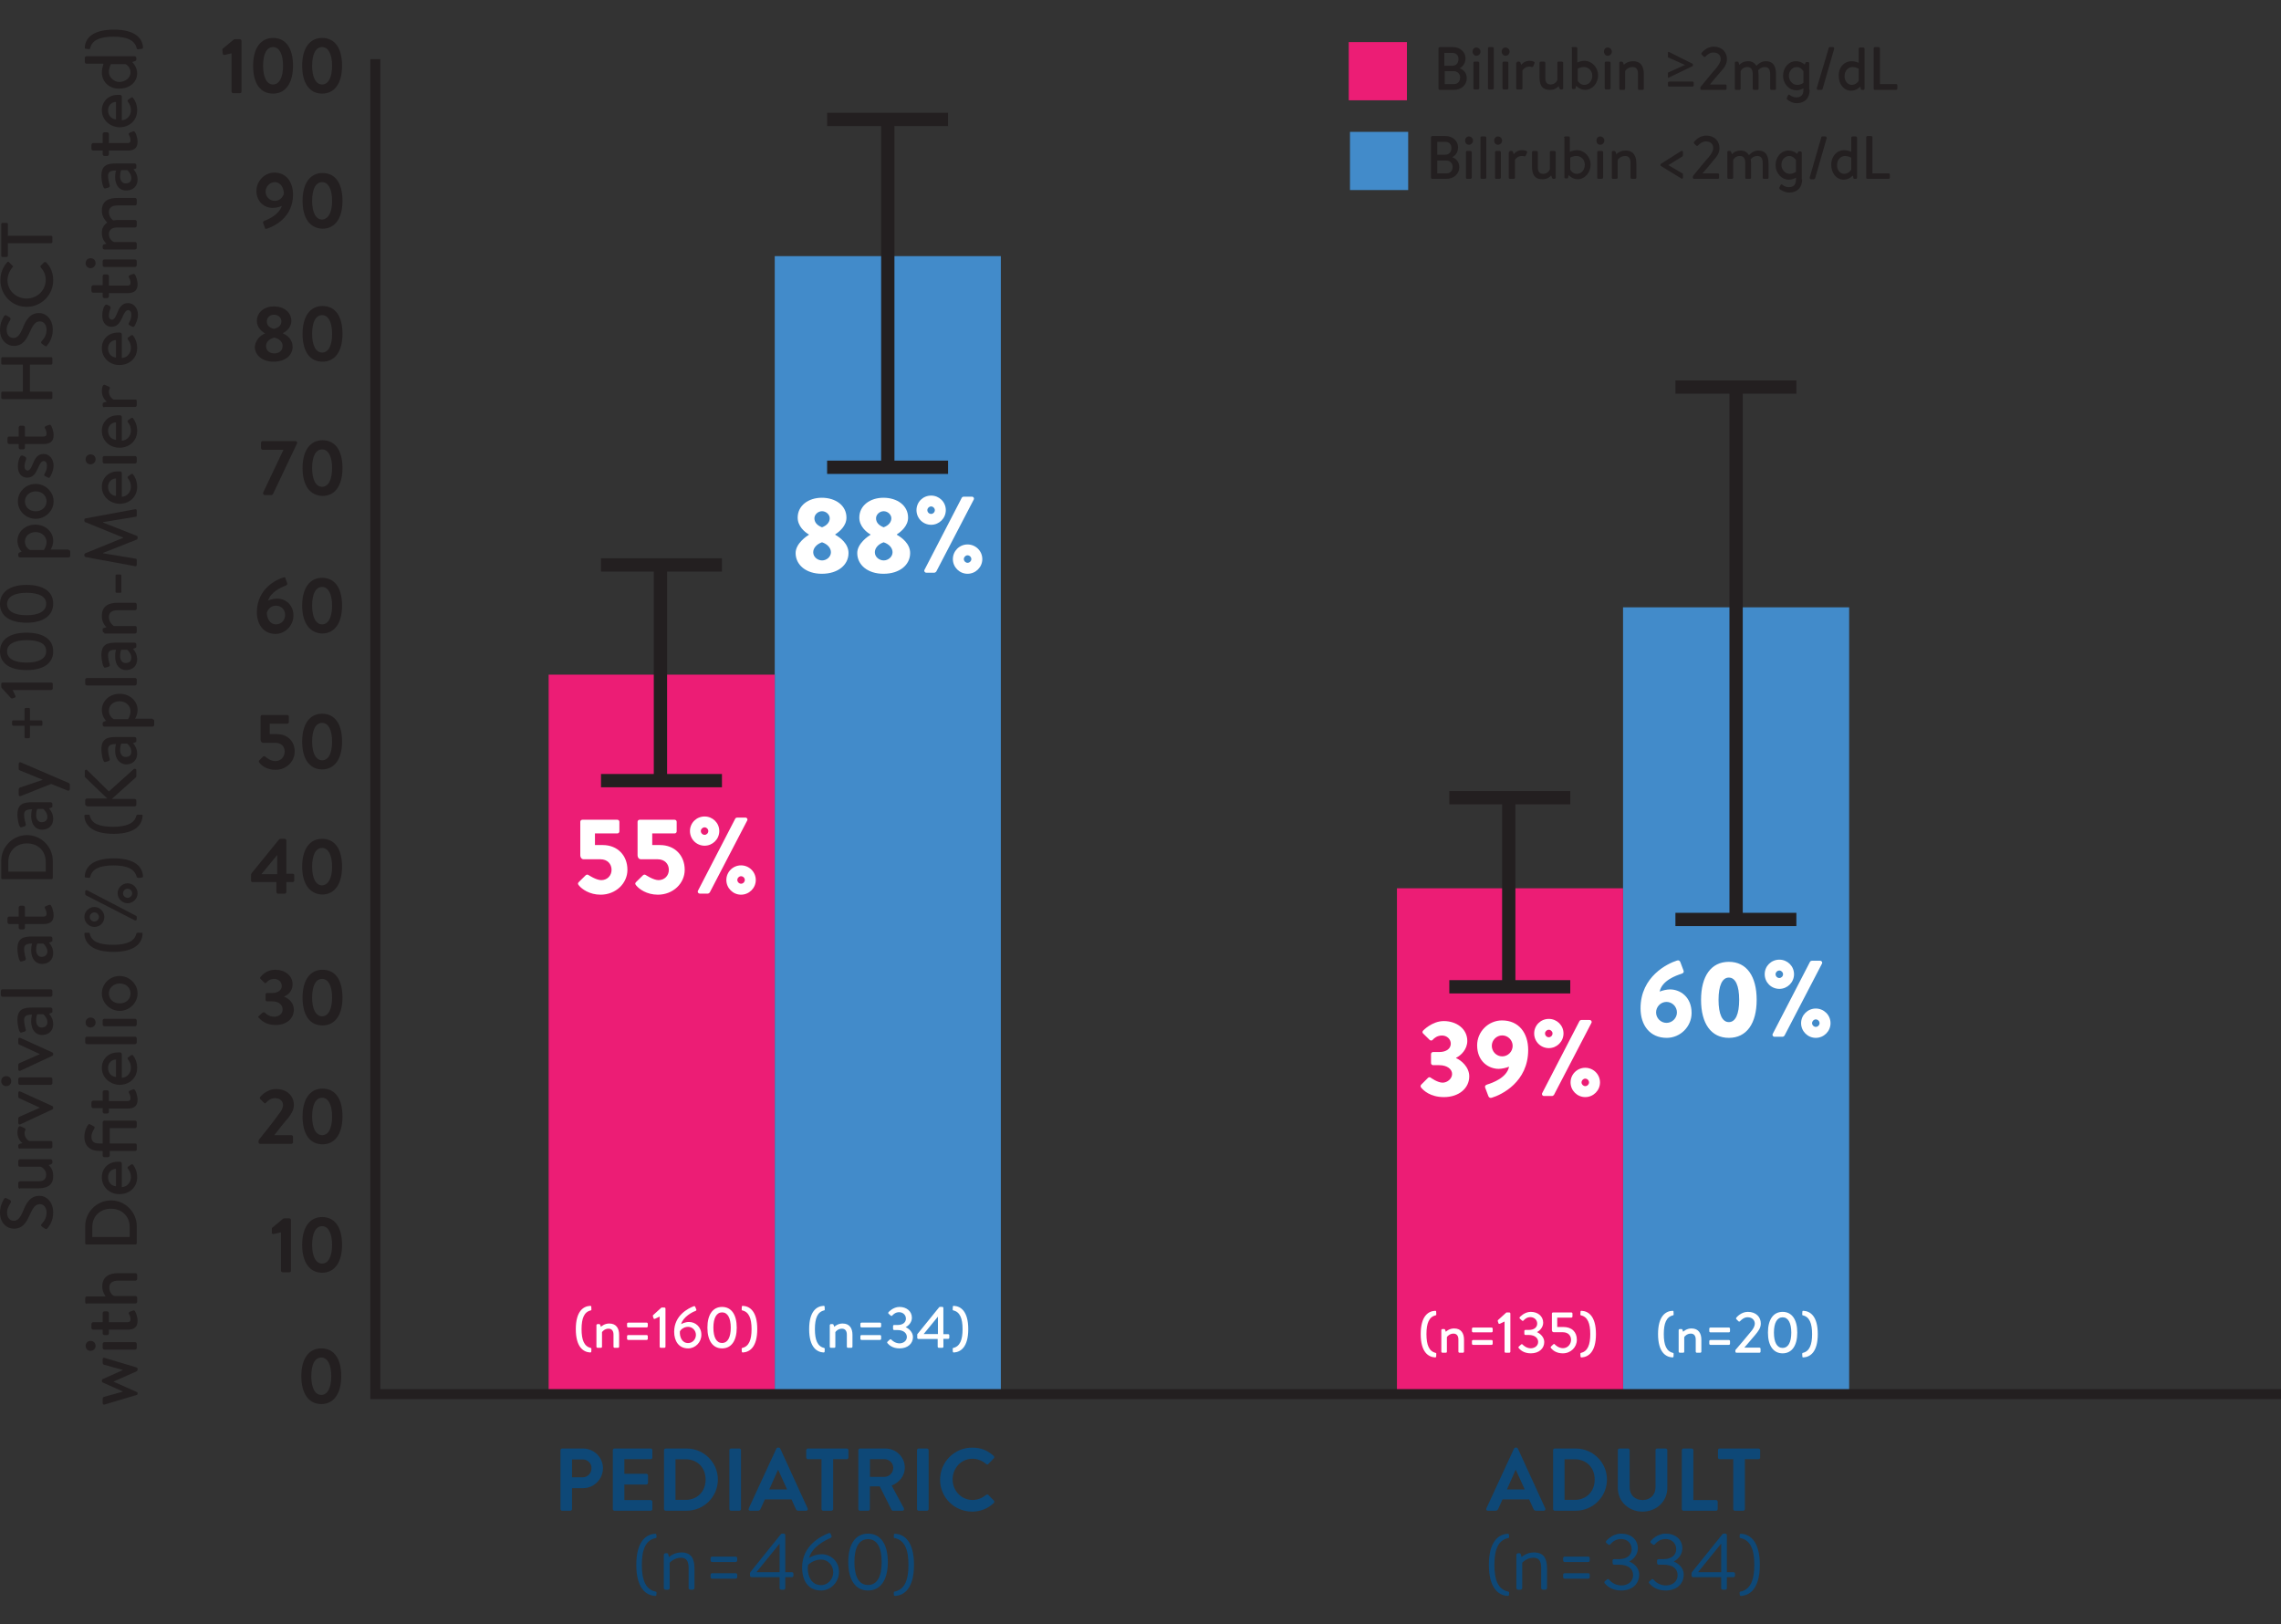<svg width="462" height="329" viewBox="0 0 462 329" fill="none" xmlns="http://www.w3.org/2000/svg">
<rect x="0" y="0" width="462" height="329" fill="#333333" stroke="none"/>
<path d="M61.031 278.755C61.031 275.219 62.546 273.115 65.072 273.115C67.682 273.115 69.112 275.219 69.112 278.755C69.112 282.291 67.597 284.395 65.072 284.395C62.546 284.395 61.031 282.291 61.031 278.755ZM67.092 278.755C67.092 276.398 66.335 274.967 65.072 274.967C63.809 274.967 63.052 276.314 63.052 278.755C63.052 281.112 63.809 282.543 65.072 282.543C66.335 282.543 67.092 281.113 67.092 278.755Z" fill="#231F20"/>
<path d="M56.823 249.628L55.392 249.964C55.223 249.964 55.055 249.88 55.055 249.712V248.954C55.055 248.786 55.055 248.702 55.223 248.617L57.243 246.934C57.413 246.765 57.581 246.765 57.749 246.765H58.591C58.759 246.765 58.928 246.934 58.928 247.102V257.372C58.928 257.541 58.843 257.709 58.591 257.709H57.244C57.156 257.703 57.074 257.665 57.012 257.603C56.95 257.542 56.913 257.459 56.907 257.372V249.628H56.823ZM61.201 252.153C61.201 248.617 62.716 246.513 65.241 246.513C67.851 246.513 69.282 248.617 69.282 252.153C69.282 255.689 67.767 257.793 65.242 257.793C62.716 257.793 61.201 255.689 61.201 252.153ZM67.261 252.153C67.261 249.796 66.504 248.365 65.241 248.365C63.979 248.365 63.221 249.712 63.221 252.153C63.221 254.51 63.979 255.941 65.241 255.941C66.504 255.941 67.261 254.511 67.261 252.153Z" fill="#231F20"/>
<path d="M55.56 229.929H59.012C59.18 229.929 59.348 230.097 59.348 230.265V231.36C59.342 231.447 59.305 231.529 59.243 231.59C59.181 231.652 59.099 231.689 59.012 231.696H52.698C52.611 231.69 52.529 231.652 52.467 231.591C52.405 231.529 52.367 231.447 52.361 231.36V231.191C52.361 231.023 52.445 230.855 52.445 230.855C53.54 229.508 55.476 227.066 56.486 225.635C56.991 225.045 57.328 224.372 57.328 223.867C57.328 223.11 56.823 222.437 55.644 222.437C54.887 222.437 54.214 222.941 53.877 223.362C53.708 223.531 53.54 223.531 53.456 223.362L52.698 222.605C52.614 222.52 52.614 222.268 52.698 222.184C52.698 222.184 53.961 220.584 55.897 220.584C58.17 220.584 59.517 222.015 59.517 223.784C59.517 224.794 59.096 225.467 58.422 226.393C57.581 227.319 56.402 228.834 55.56 229.929ZM61.285 226.14C61.285 222.605 62.8 220.5 65.325 220.5C67.935 220.5 69.366 222.605 69.366 226.14C69.366 229.676 67.851 231.78 65.326 231.78C62.716 231.78 61.285 229.676 61.285 226.14ZM67.262 226.14C67.262 223.783 66.504 222.352 65.242 222.352C63.979 222.352 63.221 223.699 63.221 226.14C63.221 228.497 63.979 229.929 65.241 229.929C66.504 229.929 67.262 228.582 67.262 226.14Z" fill="#231F20"/>
<path d="M52.36 205.851L53.202 205.093C53.37 205.009 53.455 205.009 53.623 205.093C54.043 205.514 54.633 205.935 55.559 205.935C56.485 205.935 57.243 205.345 57.243 204.505C57.243 203.494 56.485 202.82 55.054 202.82H54.128C53.96 202.82 53.791 202.736 53.791 202.484V201.474C53.791 201.221 53.876 201.137 54.128 201.137H55.054C56.401 201.137 57.074 200.463 57.074 199.706C57.074 198.864 56.317 198.275 55.559 198.275C54.717 198.275 54.212 198.695 53.959 199.032C53.876 199.116 53.623 199.201 53.539 199.032L52.781 198.275C52.613 198.19 52.697 197.938 52.781 197.854C53.286 197.264 54.212 196.422 55.811 196.422C57.664 196.422 59.263 197.601 59.263 199.369C59.263 200.716 58.337 201.558 57.58 201.81V201.894C58.421 202.231 59.516 203.073 59.516 204.504C59.516 206.356 58.001 207.619 55.812 207.619C53.792 207.619 52.865 206.609 52.444 206.188C52.276 206.104 52.276 205.935 52.36 205.851ZM61.284 202.063C61.284 198.527 62.799 196.423 65.324 196.423C67.934 196.423 69.365 198.527 69.365 202.063C69.365 205.598 67.85 207.703 65.325 207.703C62.715 207.703 61.284 205.598 61.284 202.063ZM67.261 202.063C67.261 199.706 66.503 198.275 65.241 198.275C63.978 198.275 63.22 199.621 63.22 202.063C63.22 204.42 63.978 205.851 65.24 205.851C66.503 205.851 67.261 204.42 67.261 202.063Z" fill="#231F20"/>
<path d="M50.846 178.324V177.314C50.846 177.061 50.93 176.893 51.014 176.809L56.486 170.074C56.57 169.99 56.655 169.906 56.907 169.906H57.665C57.833 169.906 58.002 170.074 58.002 170.242V176.977H59.264C59.433 176.977 59.601 177.061 59.601 177.23V178.324C59.601 178.492 59.517 178.661 59.264 178.661H58.002V180.681C57.996 180.768 57.959 180.851 57.897 180.913C57.834 180.975 57.752 181.012 57.665 181.018H56.318C56.23 181.012 56.148 180.975 56.086 180.913C56.024 180.851 55.987 180.768 55.981 180.681V178.661H51.014C50.93 178.661 50.846 178.492 50.846 178.324ZM52.951 177.061H56.15V173.189L52.951 177.061ZM61.201 175.546C61.201 172.01 62.716 169.906 65.241 169.906C67.851 169.906 69.282 172.01 69.282 175.546C69.282 179.082 67.767 181.186 65.242 181.186C62.716 181.102 61.201 178.997 61.201 175.546ZM67.261 175.546C67.261 173.189 66.504 171.758 65.241 171.758C63.979 171.758 63.221 173.105 63.221 175.546C63.221 177.903 63.979 179.334 65.241 179.334C66.504 179.25 67.261 177.904 67.261 175.546Z" fill="#231F20"/>
<path d="M52.529 153.994L53.287 153.236C53.371 153.152 53.54 153.152 53.708 153.236C54.129 153.573 54.803 154.162 55.813 154.162C56.907 154.162 57.665 153.236 57.665 152.226C57.665 151.216 56.991 150.458 55.729 150.458H53.287C52.951 150.458 52.782 150.121 52.782 149.868V145.155C52.782 144.986 52.866 144.818 53.119 144.818H58.169C58.339 144.818 58.507 144.986 58.507 145.155V146.249C58.501 146.337 58.464 146.419 58.402 146.481C58.34 146.543 58.258 146.581 58.17 146.586H54.634V148.69H55.981C58.254 148.69 59.685 150.121 59.685 152.226C59.685 154.246 58.002 155.93 55.813 155.93C54.045 155.93 53.035 155.088 52.613 154.583C52.361 154.246 52.361 154.163 52.53 153.993L52.529 153.994ZM61.201 150.206C61.201 146.67 62.716 144.566 65.241 144.566C67.851 144.566 69.282 146.67 69.282 150.206C69.282 153.741 67.767 155.846 65.242 155.846C62.716 155.846 61.201 153.741 61.201 150.206ZM67.261 150.206C67.261 147.848 66.504 146.417 65.241 146.417C63.979 146.417 63.221 147.764 63.221 150.206C63.221 152.563 63.979 153.994 65.241 153.994C66.504 153.994 67.261 152.647 67.261 150.206Z" fill="#231F20"/>
<path d="M57.412 116.953C57.665 116.869 57.833 116.953 57.833 117.206L58.17 118.132C58.254 118.3 58.17 118.468 57.833 118.637C57.076 118.889 54.803 119.9 54.297 121.667C54.55 121.499 55.392 121.247 56.15 121.247C57.749 121.247 59.433 122.425 59.433 124.698C59.433 126.718 57.749 128.402 55.813 128.402C53.287 128.402 52.025 126.382 52.025 123.94C52.109 119.142 56.065 117.374 57.412 116.953ZM57.749 124.53C57.749 123.435 56.907 122.678 55.897 122.678C54.803 122.678 54.213 123.519 54.045 124.108C54.045 125.203 54.635 126.466 55.897 126.466C56.907 126.466 57.749 125.708 57.749 124.53ZM61.201 122.678C61.201 119.142 62.716 117.038 65.241 117.038C67.851 117.038 69.282 119.142 69.282 122.678C69.282 126.213 67.767 128.318 65.242 128.318C62.716 128.234 61.201 126.129 61.201 122.678ZM67.261 122.678C67.261 120.32 66.504 118.889 65.241 118.889C63.979 118.889 63.221 120.236 63.221 122.678C63.221 125.035 63.979 126.466 65.241 126.466C66.504 126.466 67.261 125.035 67.261 122.678Z" fill="#231F20"/>
<path d="M57.411 91.11H53.202C53.115 91.104 53.032 91.067 52.971 91.005C52.908 90.943 52.871 90.86 52.865 90.773V89.679C52.865 89.51 53.034 89.342 53.202 89.342H59.852C60.021 89.342 60.189 89.51 60.189 89.679C60.189 89.763 60.189 89.763 60.105 89.931L55.391 99.865C55.307 100.117 55.138 100.285 54.886 100.285H53.707C53.539 100.285 53.287 100.202 53.287 99.949C53.287 99.865 53.287 99.781 53.37 99.612L57.411 91.11ZM61.284 94.814C61.284 91.278 62.799 89.174 65.324 89.174C67.934 89.174 69.365 91.278 69.365 94.814C69.365 98.349 67.85 100.454 65.325 100.454C62.715 100.37 61.284 98.265 61.284 94.814ZM67.261 94.814C67.261 92.457 66.503 91.026 65.241 91.026C63.978 91.026 63.22 92.372 63.22 94.814C63.22 97.171 63.978 98.602 65.24 98.602C66.503 98.602 67.261 97.171 67.261 94.814Z" fill="#231F20"/>
<path d="M53.711 67.537C52.953 67.117 52.026 66.275 52.026 65.012C52.026 63.244 53.541 62.065 55.477 62.065C57.498 62.065 59.014 63.244 59.014 65.012C59.014 66.19 58.087 67.116 57.33 67.453V67.537C58.255 67.958 59.266 68.8 59.266 70.231C59.266 71.999 57.751 73.261 55.394 73.261C53.12 73.261 51.605 71.915 51.605 70.231C51.675 69.632 51.908 69.064 52.279 68.589C52.651 68.114 53.146 67.75 53.711 67.537ZM55.562 71.578C56.572 71.578 57.245 70.989 57.245 70.063C57.245 69.305 56.656 68.632 55.562 68.379C54.468 68.632 53.879 69.389 53.879 70.063C53.879 70.989 54.551 71.578 55.562 71.578ZM56.992 65.096C56.992 64.338 56.404 63.749 55.477 63.749C54.636 63.749 54.047 64.339 54.047 65.096C54.047 65.854 54.467 66.359 55.477 66.611C56.572 66.359 56.992 65.769 56.992 65.096ZM61.286 67.621C61.286 64.086 62.801 61.981 65.326 61.981C67.936 61.981 69.368 64.086 69.368 67.621C69.368 71.157 67.853 73.261 65.328 73.261C62.718 73.261 61.286 71.157 61.286 67.621ZM67.263 67.621C67.263 65.264 66.505 63.833 65.243 63.833C63.98 63.833 63.222 65.18 63.222 67.621C63.222 69.979 63.98 71.41 65.243 71.41C66.505 71.41 67.263 70.063 67.263 67.621Z" fill="#231F20"/>
<path d="M53.54 44.724C54.298 44.471 56.571 43.462 57.077 41.694C56.824 41.861 55.982 42.114 55.224 42.114C53.625 42.114 51.941 40.935 51.941 38.663C51.941 36.642 53.625 34.959 55.561 34.959C58.087 34.959 59.349 36.978 59.349 39.42C59.349 44.135 55.393 45.903 54.046 46.324C53.793 46.407 53.625 46.324 53.625 46.071L53.288 45.145C53.204 45.06 53.288 44.892 53.541 44.724L53.54 44.724ZM57.497 39.252C57.497 38.157 56.908 36.895 55.645 36.895C54.635 36.895 53.793 37.821 53.793 38.831C53.793 39.842 54.635 40.684 55.645 40.684C56.74 40.684 57.329 39.842 57.497 39.252ZM61.286 40.684C61.286 37.148 62.801 35.044 65.326 35.044C67.936 35.044 69.367 37.148 69.367 40.684C69.367 44.218 67.852 46.324 65.327 46.324C62.717 46.239 61.286 44.135 61.286 40.684ZM67.263 40.684C67.263 38.327 66.505 36.895 65.243 36.895C63.98 36.895 63.222 38.242 63.222 40.684C63.222 43.041 63.98 44.471 65.242 44.471C66.505 44.388 67.263 43.041 67.263 40.684Z" fill="#231F20"/>
<path d="M46.889 10.798L45.459 11.135C45.289 11.135 45.121 11.051 45.121 10.883L45.037 10.125C45.037 9.957 45.037 9.872 45.206 9.788L47.226 8.105C47.394 7.936 47.563 7.936 47.731 7.936H48.573C48.741 7.936 48.91 8.105 48.91 8.273V18.543C48.91 18.712 48.826 18.88 48.573 18.88H47.226C47.139 18.874 47.056 18.836 46.994 18.774C46.932 18.712 46.895 18.63 46.889 18.543V10.798ZM51.267 13.324C51.267 9.788 52.782 7.684 55.307 7.684C57.917 7.684 59.348 9.788 59.348 13.324C59.348 16.86 57.833 18.964 55.308 18.964C52.698 18.964 51.267 16.86 51.267 13.324ZM57.328 13.324C57.328 10.967 56.57 9.536 55.308 9.536C54.045 9.536 53.288 10.883 53.288 13.324C53.288 15.681 54.045 17.112 55.308 17.112C56.57 17.112 57.328 15.682 57.328 13.324ZM61.201 13.324C61.201 9.788 62.716 7.684 65.241 7.684C67.851 7.684 69.282 9.788 69.282 13.324C69.282 16.86 67.767 18.964 65.242 18.964C62.716 18.964 61.201 16.86 61.201 13.324ZM67.261 13.324C67.261 10.967 66.504 9.536 65.241 9.536C63.979 9.536 63.221 10.883 63.221 13.324C63.221 15.681 63.979 17.112 65.241 17.112C66.504 17.112 67.261 15.682 67.261 13.324Z" fill="#231F20"/>
<path d="M156.918 51.879H202.714V282.374H156.918V51.879Z" fill="#428BCA"/>
<path d="M111.121 136.652H156.917V282.374H111.121V136.652Z" fill="#EC1D75"/>
<path d="M328.736 123.015H374.532V282.375H328.736V123.015Z" fill="#428BCA"/>
<path d="M282.941 179.922H328.737V282.121H282.941V179.922Z" fill="#EC1D75"/>
<path d="M117.291 179.394C117.005 179.064 116.983 178.91 117.247 178.646L118.633 177.282C118.765 177.15 118.985 177.106 119.161 177.216C119.161 177.216 120.723 178.272 121.779 178.272C122.967 178.272 123.869 177.392 123.869 176.182C123.869 174.994 123.033 174.048 121.603 174.048H118.215C117.775 174.048 117.533 173.63 117.533 173.278V166.458C117.533 166.238 117.709 166.04 117.951 166.04H125.035C125.277 166.04 125.453 166.238 125.453 166.458V168.394C125.453 168.614 125.277 168.812 125.035 168.812H120.503V171.166H122.065C125.101 171.166 127.081 173.3 127.081 176.182C127.081 178.932 124.727 181.22 121.647 181.22C119.359 181.22 117.841 180.054 117.291 179.394ZM128.893 179.394C128.607 179.064 128.585 178.91 128.849 178.646L130.235 177.282C130.367 177.15 130.587 177.106 130.763 177.216C130.763 177.216 132.325 178.272 133.381 178.272C134.569 178.272 135.471 177.392 135.471 176.182C135.471 174.994 134.635 174.048 133.205 174.048H129.817C129.377 174.048 129.135 173.63 129.135 173.278V166.458C129.135 166.238 129.311 166.04 129.553 166.04H136.637C136.879 166.04 137.055 166.238 137.055 166.458V168.394C137.055 168.614 136.879 168.812 136.637 168.812H132.105V171.166H133.667C136.703 171.166 138.683 173.3 138.683 176.182C138.683 178.932 136.329 181.22 133.249 181.22C130.961 181.22 129.443 180.054 128.893 179.394ZM142.717 171.298C141.067 171.298 139.747 169.978 139.747 168.328C139.747 166.678 141.067 165.38 142.717 165.38C144.345 165.38 145.687 166.678 145.687 168.328C145.687 169.978 144.345 171.298 142.717 171.298ZM141.375 180.406L148.921 165.82C149.009 165.666 149.185 165.6 149.295 165.6H150.967C151.297 165.6 151.495 165.908 151.341 166.194L143.751 180.78C143.685 180.868 143.487 181 143.377 181H141.749C141.419 181 141.221 180.692 141.375 180.406ZM142.717 169.098C143.113 169.098 143.465 168.746 143.465 168.328C143.465 167.932 143.113 167.58 142.717 167.58C142.299 167.58 141.947 167.932 141.947 168.328C141.947 168.746 142.299 169.098 142.717 169.098ZM147.117 178.25C147.117 176.6 148.459 175.28 150.087 175.28C151.737 175.28 153.079 176.6 153.079 178.25C153.079 179.878 151.737 181.22 150.087 181.22C148.459 181.22 147.117 179.878 147.117 178.25ZM149.339 178.25C149.339 178.646 149.691 178.998 150.087 178.998C150.505 178.998 150.857 178.646 150.857 178.25C150.857 177.832 150.505 177.48 150.087 177.48C149.691 177.48 149.339 177.832 149.339 178.25Z" fill="white"/>
<path d="M119.651 273.024C119.735 273.048 119.807 273.132 119.783 273.24L119.759 273.792C119.747 273.9 119.663 273.948 119.531 273.948C118.163 273.864 116.627 272.868 116.627 269.22C116.627 265.572 118.163 264.576 119.531 264.504C119.663 264.492 119.747 264.552 119.759 264.66L119.783 265.212C119.807 265.32 119.735 265.416 119.651 265.428C118.307 265.728 117.791 267.048 117.791 269.22C117.791 271.404 118.307 272.712 119.651 273.024ZM120.803 272.772V268.428C120.803 268.308 120.911 268.2 121.031 268.2H121.379C121.475 268.2 121.547 268.26 121.571 268.344L121.715 268.752C121.799 268.656 122.435 268.08 123.395 268.08C124.859 268.08 125.399 269.112 125.399 270.36V272.772C125.399 272.892 125.291 273 125.171 273H124.487C124.355 273 124.259 272.892 124.259 272.772V270.312C124.259 269.544 123.887 269.124 123.263 269.124C122.507 269.124 121.991 269.676 121.931 269.844V272.772C121.931 272.928 121.859 273 121.655 273H121.031C120.911 273 120.803 272.892 120.803 272.772ZM127.233 268.872C127.101 268.872 127.005 268.764 127.005 268.644V268.128C127.005 268.008 127.101 267.9 127.233 267.9H130.977C131.109 267.9 131.205 268.008 131.205 268.128V268.644C131.205 268.764 131.109 268.872 130.977 268.872H127.233ZM127.233 271.404C127.101 271.404 127.005 271.296 127.005 271.176V270.648C127.005 270.528 127.101 270.42 127.233 270.42H130.977C131.109 270.42 131.205 270.528 131.205 270.648V271.176C131.205 271.296 131.109 271.404 130.977 271.404H127.233ZM133.611 272.772V266.676L132.651 267.132C132.543 267.18 132.423 267.156 132.387 267.048L132.243 266.628C132.207 266.532 132.231 266.436 132.279 266.388L133.983 264.84H134.571C134.691 264.84 134.787 264.948 134.787 265.068V272.772C134.787 272.892 134.691 273 134.571 273H133.839C133.707 273 133.611 272.892 133.611 272.772ZM136.549 269.76C136.549 266.412 139.417 264.996 140.521 264.576C140.665 264.528 140.773 264.588 140.821 264.72L141.025 265.212C141.085 265.356 141.037 265.488 140.809 265.56C140.257 265.74 138.349 266.736 137.953 268.212C138.049 268.152 138.745 267.768 139.549 267.768C140.821 267.768 142.057 268.716 142.057 270.372C142.057 271.884 140.833 273.12 139.381 273.12C137.461 273.12 136.549 271.608 136.549 269.76ZM139.369 272.04C140.257 272.04 140.953 271.284 140.953 270.384C140.953 269.484 140.245 268.752 139.357 268.752C138.409 268.752 137.785 269.448 137.713 269.664C137.617 270.672 138.061 272.04 139.369 272.04ZM146.257 273.12C144.361 273.12 143.281 271.548 143.281 268.92C143.281 266.292 144.361 264.72 146.257 264.72C148.141 264.72 149.221 266.292 149.221 268.92C149.221 271.548 148.141 273.12 146.257 273.12ZM146.257 272.028C147.373 272.028 148.009 270.912 148.009 268.92C148.009 266.952 147.373 265.824 146.257 265.824C145.129 265.824 144.493 266.952 144.493 268.92C144.493 270.912 145.129 272.028 146.257 272.028ZM150.219 273.228C150.207 273.132 150.267 273.036 150.351 273.024C151.695 272.712 152.223 271.404 152.223 269.22C152.223 267.048 151.695 265.728 150.351 265.428C150.267 265.416 150.207 265.32 150.219 265.212L150.255 264.66C150.255 264.552 150.339 264.492 150.471 264.504C151.839 264.576 153.375 265.572 153.375 269.22C153.375 272.868 151.839 273.864 150.471 273.948C150.339 273.948 150.255 273.9 150.255 273.792L150.219 273.228Z" fill="white"/>
<path d="M161.147 112.018C161.147 110.082 163.413 108.564 163.831 108.322V108.256C162.973 107.772 161.565 106.584 161.565 104.846C161.565 102.382 163.765 100.82 166.449 100.82C169.243 100.82 171.443 102.382 171.443 104.846C171.443 106.518 170.035 107.684 169.177 108.234V108.322C170.167 108.872 171.861 110.126 171.861 112.018C171.861 114.416 169.749 116.22 166.449 116.22C163.259 116.22 161.147 114.416 161.147 112.018ZM166.493 106.804C167.527 106.43 168.055 105.726 168.055 104.978C168.055 104.23 167.329 103.548 166.493 103.548C165.679 103.548 164.953 104.23 164.953 104.978C164.953 105.77 165.459 106.408 166.493 106.804ZM164.711 111.864C164.711 112.832 165.613 113.514 166.515 113.514C167.395 113.514 168.297 112.81 168.297 111.864C168.297 111.05 167.681 110.236 166.493 109.84C165.349 110.236 164.711 111.05 164.711 111.864ZM173.629 112.018C173.629 110.082 175.895 108.564 176.313 108.322V108.256C175.455 107.772 174.047 106.584 174.047 104.846C174.047 102.382 176.247 100.82 178.931 100.82C181.725 100.82 183.925 102.382 183.925 104.846C183.925 106.518 182.517 107.684 181.659 108.234V108.322C182.649 108.872 184.343 110.126 184.343 112.018C184.343 114.416 182.231 116.22 178.931 116.22C175.741 116.22 173.629 114.416 173.629 112.018ZM178.975 106.804C180.009 106.43 180.537 105.726 180.537 104.978C180.537 104.23 179.811 103.548 178.975 103.548C178.161 103.548 177.435 104.23 177.435 104.978C177.435 105.77 177.941 106.408 178.975 106.804ZM177.193 111.864C177.193 112.832 178.095 113.514 178.997 113.514C179.877 113.514 180.779 112.81 180.779 111.864C180.779 111.05 180.163 110.236 178.975 109.84C177.831 110.236 177.193 111.05 177.193 111.864ZM188.597 106.298C186.947 106.298 185.627 104.978 185.627 103.328C185.627 101.678 186.947 100.38 188.597 100.38C190.225 100.38 191.567 101.678 191.567 103.328C191.567 104.978 190.225 106.298 188.597 106.298ZM187.255 115.406L194.801 100.82C194.889 100.666 195.065 100.6 195.175 100.6H196.847C197.177 100.6 197.375 100.908 197.221 101.194L189.631 115.78C189.565 115.868 189.367 116 189.257 116H187.629C187.299 116 187.101 115.692 187.255 115.406ZM188.597 104.098C188.993 104.098 189.345 103.746 189.345 103.328C189.345 102.932 188.993 102.58 188.597 102.58C188.179 102.58 187.827 102.932 187.827 103.328C187.827 103.746 188.179 104.098 188.597 104.098ZM192.997 113.25C192.997 111.6 194.339 110.28 195.967 110.28C197.617 110.28 198.959 111.6 198.959 113.25C198.959 114.878 197.617 116.22 195.967 116.22C194.339 116.22 192.997 114.878 192.997 113.25ZM195.219 113.25C195.219 113.646 195.571 113.998 195.967 113.998C196.385 113.998 196.737 113.646 196.737 113.25C196.737 112.832 196.385 112.48 195.967 112.48C195.571 112.48 195.219 112.832 195.219 113.25Z" fill="white"/>
<path d="M166.913 273.024C166.997 273.048 167.069 273.132 167.045 273.24L167.021 273.792C167.009 273.9 166.925 273.948 166.793 273.948C165.425 273.864 163.889 272.868 163.889 269.22C163.889 265.572 165.425 264.576 166.793 264.504C166.925 264.492 167.009 264.552 167.021 264.66L167.045 265.212C167.069 265.32 166.997 265.416 166.913 265.428C165.569 265.728 165.053 267.048 165.053 269.22C165.053 271.404 165.569 272.712 166.913 273.024ZM168.065 272.772V268.428C168.065 268.308 168.173 268.2 168.293 268.2H168.641C168.737 268.2 168.809 268.26 168.833 268.344L168.977 268.752C169.061 268.656 169.697 268.08 170.657 268.08C172.121 268.08 172.661 269.112 172.661 270.36V272.772C172.661 272.892 172.553 273 172.433 273H171.749C171.617 273 171.521 272.892 171.521 272.772V270.312C171.521 269.544 171.149 269.124 170.525 269.124C169.769 269.124 169.253 269.676 169.193 269.844V272.772C169.193 272.928 169.121 273 168.917 273H168.293C168.173 273 168.065 272.892 168.065 272.772ZM174.495 268.872C174.363 268.872 174.267 268.764 174.267 268.644V268.128C174.267 268.008 174.363 267.9 174.495 267.9H178.239C178.371 267.9 178.467 268.008 178.467 268.128V268.644C178.467 268.764 178.371 268.872 178.239 268.872H174.495ZM174.495 271.404C174.363 271.404 174.267 271.296 174.267 271.176V270.648C174.267 270.528 174.363 270.42 174.495 270.42H178.239C178.371 270.42 178.467 270.528 178.467 270.648V271.176C178.467 271.296 178.371 271.404 178.239 271.404H174.495ZM179.742 272.052C179.67 271.968 179.67 271.836 179.754 271.764L180.222 271.332C180.342 271.236 180.45 271.248 180.546 271.356C180.618 271.452 181.29 272.1 182.178 272.1C182.958 272.1 183.678 271.608 183.678 270.804C183.678 270.084 183.066 269.4 181.782 269.4H181.11C180.978 269.4 180.882 269.316 180.882 269.148V268.632C180.882 268.452 180.954 268.38 181.122 268.38H181.794C182.922 268.38 183.486 267.804 183.486 267.096C183.486 266.292 182.826 265.788 182.118 265.788C181.398 265.788 180.966 266.196 180.726 266.46C180.654 266.556 180.522 266.58 180.414 266.484L179.97 266.088C179.874 266.004 179.886 265.86 179.97 265.776C179.97 265.776 180.882 264.72 182.19 264.72C183.582 264.72 184.698 265.572 184.698 266.916C184.698 267.84 184.002 268.548 183.462 268.8V268.836C184.026 269.076 184.914 269.796 184.914 270.828C184.914 272.136 183.858 273.12 182.202 273.12C180.714 273.12 180.006 272.364 179.742 272.052ZM186.01 271.212C185.878 271.212 185.782 271.104 185.782 270.984V270.264L190.222 264.78C190.258 264.744 190.354 264.708 190.402 264.708H190.846C190.966 264.708 191.074 264.804 191.074 264.936V270.24H192.046C192.178 270.24 192.274 270.336 192.274 270.456V270.96C192.274 271.08 192.178 271.188 192.046 271.188H191.074L191.086 272.772C191.086 272.892 190.978 273 190.858 273H190.15C190.03 273 189.922 272.892 189.922 272.772V271.212H186.01ZM187.078 270.216H189.97V266.688L187.078 270.216ZM192.957 273.228C192.945 273.132 193.005 273.036 193.089 273.024C194.433 272.712 194.961 271.404 194.961 269.22C194.961 267.048 194.433 265.728 193.089 265.428C193.005 265.416 192.945 265.32 192.957 265.212L192.993 264.66C192.993 264.552 193.077 264.492 193.209 264.504C194.577 264.576 196.113 265.572 196.113 269.22C196.113 272.868 194.577 273.864 193.209 273.948C193.077 273.948 192.993 273.9 192.993 273.792L192.957 273.228Z" fill="white"/>
<path d="M287.818 220.262C287.686 220.108 287.708 219.866 287.84 219.712L289.226 218.326C289.38 218.172 289.6 218.15 289.776 218.282C289.776 218.282 291.14 219.294 292.196 219.294C293.142 219.294 294.11 218.502 294.11 217.534C294.11 216.566 293.12 215.752 291.492 215.752H290.26C290.04 215.752 289.842 215.554 289.842 215.334V213.508C289.842 213.266 290.04 213.09 290.26 213.09H291.492C293.032 213.09 293.846 212.342 293.846 211.396C293.846 210.45 293.032 209.746 292.086 209.746C291.118 209.746 290.502 210.252 290.172 210.626C290.018 210.802 289.754 210.802 289.578 210.648L288.236 209.328C288.06 209.174 288.082 208.91 288.236 208.756C288.236 208.756 290.04 206.82 292.438 206.82C294.99 206.82 297.19 208.382 297.19 210.846C297.19 212.54 295.914 213.794 294.924 214.256V214.322C295.958 214.762 297.586 216.126 297.586 218.018C297.586 220.416 295.496 222.22 292.46 222.22C289.688 222.22 288.28 220.856 287.818 220.262ZM300.811 220.306C300.723 220.042 300.789 219.8 301.229 219.668C302.263 219.338 305.189 218.326 305.651 216.06C305.079 216.302 304.155 216.5 303.561 216.5C301.493 216.5 299.183 214.982 299.183 211.726C299.183 208.954 301.471 206.688 304.221 206.688C307.631 206.688 309.523 209.24 309.523 212.672C309.523 219.14 304.155 221.758 302.131 222.352C301.801 222.44 301.559 222.308 301.449 222L300.811 220.306ZM304.265 213.97C305.431 213.97 306.377 213.002 306.377 211.836C306.377 210.692 305.431 209.724 304.265 209.724C303.099 209.724 302.153 210.692 302.153 211.836C302.153 213.002 303.099 213.97 304.265 213.97ZM313.706 212.298C312.056 212.298 310.736 210.978 310.736 209.328C310.736 207.678 312.056 206.38 313.706 206.38C315.334 206.38 316.676 207.678 316.676 209.328C316.676 210.978 315.334 212.298 313.706 212.298ZM312.364 221.406L319.91 206.82C319.998 206.666 320.174 206.6 320.284 206.6H321.956C322.286 206.6 322.484 206.908 322.33 207.194L314.74 221.78C314.674 221.868 314.476 222 314.366 222H312.738C312.408 222 312.21 221.692 312.364 221.406ZM313.706 210.098C314.102 210.098 314.454 209.746 314.454 209.328C314.454 208.932 314.102 208.58 313.706 208.58C313.288 208.58 312.936 208.932 312.936 209.328C312.936 209.746 313.288 210.098 313.706 210.098ZM318.106 219.25C318.106 217.6 319.448 216.28 321.076 216.28C322.726 216.28 324.068 217.6 324.068 219.25C324.068 220.878 322.726 222.22 321.076 222.22C319.448 222.22 318.106 220.878 318.106 219.25ZM320.328 219.25C320.328 219.646 320.68 219.998 321.076 219.998C321.494 219.998 321.846 219.646 321.846 219.25C321.846 218.832 321.494 218.48 321.076 218.48C320.68 218.48 320.328 218.832 320.328 219.25Z" fill="white"/>
<path d="M290.778 274.024C290.862 274.048 290.934 274.132 290.91 274.24L290.886 274.792C290.874 274.9 290.79 274.948 290.658 274.948C289.29 274.864 287.754 273.868 287.754 270.22C287.754 266.572 289.29 265.576 290.658 265.504C290.79 265.492 290.874 265.552 290.886 265.66L290.91 266.212C290.934 266.32 290.862 266.416 290.778 266.428C289.434 266.728 288.918 268.048 288.918 270.22C288.918 272.404 289.434 273.712 290.778 274.024ZM291.93 273.772V269.428C291.93 269.308 292.038 269.2 292.158 269.2H292.506C292.602 269.2 292.674 269.26 292.698 269.344L292.842 269.752C292.926 269.656 293.562 269.08 294.522 269.08C295.986 269.08 296.526 270.112 296.526 271.36V273.772C296.526 273.892 296.418 274 296.298 274H295.614C295.482 274 295.386 273.892 295.386 273.772V271.312C295.386 270.544 295.014 270.124 294.39 270.124C293.634 270.124 293.118 270.676 293.058 270.844V273.772C293.058 273.928 292.986 274 292.782 274H292.158C292.038 274 291.93 273.892 291.93 273.772ZM298.36 269.872C298.228 269.872 298.132 269.764 298.132 269.644V269.128C298.132 269.008 298.228 268.9 298.36 268.9H302.104C302.236 268.9 302.332 269.008 302.332 269.128V269.644C302.332 269.764 302.236 269.872 302.104 269.872H298.36ZM298.36 272.404C298.228 272.404 298.132 272.296 298.132 272.176V271.648C298.132 271.528 298.228 271.42 298.36 271.42H302.104C302.236 271.42 302.332 271.528 302.332 271.648V272.176C302.332 272.296 302.236 272.404 302.104 272.404H298.36ZM304.738 273.772V267.676L303.778 268.132C303.67 268.18 303.55 268.156 303.514 268.048L303.37 267.628C303.334 267.532 303.358 267.436 303.406 267.388L305.11 265.84H305.698C305.818 265.84 305.914 265.948 305.914 266.068V273.772C305.914 273.892 305.818 274 305.698 274H304.966C304.834 274 304.738 273.892 304.738 273.772ZM307.604 273.052C307.532 272.968 307.532 272.836 307.616 272.764L308.084 272.332C308.204 272.236 308.312 272.248 308.408 272.356C308.48 272.452 309.152 273.1 310.04 273.1C310.82 273.1 311.54 272.608 311.54 271.804C311.54 271.084 310.928 270.4 309.644 270.4H308.972C308.84 270.4 308.744 270.316 308.744 270.148V269.632C308.744 269.452 308.816 269.38 308.984 269.38H309.656C310.784 269.38 311.348 268.804 311.348 268.096C311.348 267.292 310.688 266.788 309.98 266.788C309.26 266.788 308.828 267.196 308.588 267.46C308.516 267.556 308.384 267.58 308.276 267.484L307.832 267.088C307.736 267.004 307.748 266.86 307.832 266.776C307.832 266.776 308.744 265.72 310.052 265.72C311.444 265.72 312.56 266.572 312.56 267.916C312.56 268.84 311.864 269.548 311.324 269.8V269.836C311.888 270.076 312.776 270.796 312.776 271.828C312.776 273.136 311.72 274.12 310.064 274.12C308.576 274.12 307.868 273.364 307.604 273.052ZM314.195 273.124C314.039 272.944 314.027 272.86 314.171 272.716C314.327 272.584 314.459 272.428 314.615 272.296C314.711 272.212 314.807 272.188 314.903 272.296C314.987 272.404 315.659 273.076 316.571 273.076C317.555 273.076 318.203 272.236 318.203 271.384C318.203 270.544 317.651 269.848 316.535 269.848H314.699C314.459 269.848 314.327 269.62 314.327 269.428V266.068C314.327 265.948 314.423 265.84 314.555 265.84H318.263C318.395 265.84 318.491 265.948 318.491 266.068V266.656C318.491 266.776 318.395 266.884 318.263 266.884H315.407V268.78H316.619C318.383 268.78 319.379 269.8 319.379 271.372C319.379 272.872 318.179 274.12 316.535 274.12C315.227 274.12 314.495 273.484 314.195 273.124ZM320.092 274.228C320.08 274.132 320.14 274.036 320.224 274.024C321.568 273.712 322.096 272.404 322.096 270.22C322.096 268.048 321.568 266.728 320.224 266.428C320.14 266.416 320.08 266.32 320.092 266.212L320.128 265.66C320.128 265.552 320.212 265.492 320.344 265.504C321.712 265.576 323.248 266.572 323.248 270.22C323.248 273.868 321.712 274.864 320.344 274.948C320.212 274.948 320.128 274.9 320.128 274.792L320.092 274.228Z" fill="white"/>
<path d="M332.28 204.236C332.28 197.768 337.78 195.15 339.672 194.556C340.002 194.446 340.244 194.6 340.354 194.908L340.992 196.602C341.08 196.866 341.014 197.108 340.574 197.24C339.54 197.57 336.614 198.582 336.152 200.848C336.724 200.606 337.648 200.408 338.242 200.408C340.31 200.408 342.62 201.926 342.62 205.182C342.62 207.954 340.332 210.22 337.582 210.22C334.172 210.22 332.28 207.668 332.28 204.236ZM335.426 205.072C335.426 206.216 336.372 207.184 337.538 207.184C338.704 207.184 339.65 206.216 339.65 205.072C339.65 203.906 338.704 202.938 337.538 202.938C336.372 202.938 335.426 203.906 335.426 205.072ZM350.168 210.22C346.582 210.22 344.536 207.338 344.536 202.52C344.536 197.702 346.582 194.82 350.168 194.82C353.754 194.82 355.8 197.702 355.8 202.52C355.8 207.338 353.754 210.22 350.168 210.22ZM350.168 207.03C351.51 207.03 352.258 205.424 352.258 202.52C352.258 199.638 351.51 198.01 350.168 198.01C348.826 198.01 348.078 199.638 348.078 202.52C348.078 205.424 348.826 207.03 350.168 207.03ZM360.398 200.298C358.748 200.298 357.428 198.978 357.428 197.328C357.428 195.678 358.748 194.38 360.398 194.38C362.026 194.38 363.368 195.678 363.368 197.328C363.368 198.978 362.026 200.298 360.398 200.298ZM359.056 209.406L366.602 194.82C366.69 194.666 366.866 194.6 366.976 194.6H368.648C368.978 194.6 369.176 194.908 369.022 195.194L361.432 209.78C361.366 209.868 361.168 210 361.058 210H359.43C359.1 210 358.902 209.692 359.056 209.406ZM360.398 198.098C360.794 198.098 361.146 197.746 361.146 197.328C361.146 196.932 360.794 196.58 360.398 196.58C359.98 196.58 359.628 196.932 359.628 197.328C359.628 197.746 359.98 198.098 360.398 198.098ZM364.798 207.25C364.798 205.6 366.14 204.28 367.768 204.28C369.418 204.28 370.76 205.6 370.76 207.25C370.76 208.878 369.418 210.22 367.768 210.22C366.14 210.22 364.798 208.878 364.798 207.25ZM367.02 207.25C367.02 207.646 367.372 207.998 367.768 207.998C368.186 207.998 368.538 207.646 368.538 207.25C368.538 206.832 368.186 206.48 367.768 206.48C367.372 206.48 367.02 206.832 367.02 207.25Z" fill="white"/>
<path d="M338.849 274.024C338.933 274.048 339.005 274.132 338.981 274.24L338.957 274.792C338.945 274.9 338.861 274.948 338.729 274.948C337.361 274.864 335.825 273.868 335.825 270.22C335.825 266.572 337.361 265.576 338.729 265.504C338.861 265.492 338.945 265.552 338.957 265.66L338.981 266.212C339.005 266.32 338.933 266.416 338.849 266.428C337.505 266.728 336.989 268.048 336.989 270.22C336.989 272.404 337.505 273.712 338.849 274.024ZM340.001 273.772V269.428C340.001 269.308 340.109 269.2 340.229 269.2H340.577C340.673 269.2 340.745 269.26 340.769 269.344L340.913 269.752C340.997 269.656 341.633 269.08 342.593 269.08C344.057 269.08 344.597 270.112 344.597 271.36V273.772C344.597 273.892 344.489 274 344.369 274H343.685C343.553 274 343.457 273.892 343.457 273.772V271.312C343.457 270.544 343.085 270.124 342.461 270.124C341.705 270.124 341.189 270.676 341.129 270.844V273.772C341.129 273.928 341.057 274 340.853 274H340.229C340.109 274 340.001 273.892 340.001 273.772ZM346.43 269.872C346.298 269.872 346.202 269.764 346.202 269.644V269.128C346.202 269.008 346.298 268.9 346.43 268.9H350.174C350.306 268.9 350.402 269.008 350.402 269.128V269.644C350.402 269.764 350.306 269.872 350.174 269.872H346.43ZM346.43 272.404C346.298 272.404 346.202 272.296 346.202 272.176V271.648C346.202 271.528 346.298 271.42 346.43 271.42H350.174C350.306 271.42 350.402 271.528 350.402 271.648V272.176C350.402 272.296 350.306 272.404 350.174 272.404H346.43ZM351.489 273.772V273.46C352.377 272.452 353.625 270.928 354.513 269.872C355.113 269.2 355.425 268.6 355.425 268.12C355.425 267.508 355.005 266.812 353.949 266.812C353.289 266.812 352.749 267.268 352.425 267.616C352.329 267.712 352.197 267.712 352.101 267.616L351.693 267.208C351.621 267.136 351.597 266.992 351.681 266.896C351.681 266.896 352.581 265.72 354.009 265.72C355.725 265.72 356.637 266.812 356.637 268.072C356.637 268.996 356.133 269.632 355.485 270.412C354.849 271.18 354.009 272.164 353.301 272.968H356.361C356.481 272.968 356.589 273.076 356.589 273.196V273.772C356.589 273.892 356.481 274 356.361 274H351.717C351.585 274 351.489 273.892 351.489 273.772ZM361.06 274.12C359.164 274.12 358.084 272.548 358.084 269.92C358.084 267.292 359.164 265.72 361.06 265.72C362.944 265.72 364.024 267.292 364.024 269.92C364.024 272.548 362.944 274.12 361.06 274.12ZM361.06 273.028C362.176 273.028 362.812 271.912 362.812 269.92C362.812 267.952 362.176 266.824 361.06 266.824C359.932 266.824 359.296 267.952 359.296 269.92C359.296 271.912 359.932 273.028 361.06 273.028ZM365.022 274.228C365.01 274.132 365.07 274.036 365.154 274.024C366.498 273.712 367.026 272.404 367.026 270.22C367.026 268.048 366.498 266.728 365.154 266.428C365.07 266.416 365.01 266.32 365.022 266.212L365.058 265.66C365.058 265.552 365.142 265.492 365.274 265.504C366.642 265.576 368.178 266.572 368.178 270.22C368.178 273.868 366.642 274.864 365.274 274.948C365.142 274.948 365.058 274.9 365.058 274.792L365.022 274.228Z" fill="white"/>
<path d="M179.816 24.184V94.898M167.526 24.184H192.023M167.526 94.645H192.023M133.768 114.429V157.952M121.73 114.429H146.227M121.73 158.119H146.227" stroke="#231F20" stroke-width="2.692"/>
<path d="M76.018 11.977V282.375H462" stroke="#231F20" stroke-width="2.019"/>
<path d="M9.092 248.87L8.502 248.449C8.334 248.365 8.25 248.112 8.418 247.944C9.008 247.27 9.428 246.681 9.428 245.587C9.428 244.577 8.839 243.903 8.082 243.903C7.156 243.903 6.651 244.661 5.977 246.176C5.304 247.691 4.546 248.87 2.778 248.87C1.599 248.87 0 247.944 0 245.587C0 244.071 0.758 242.977 0.842 242.809C0.926 242.724 1.094 242.556 1.347 242.724L2.02 243.061C2.189 243.145 2.273 243.398 2.189 243.566C1.852 244.156 1.431 244.745 1.431 245.586C1.431 246.849 2.189 247.27 2.778 247.27C3.62 247.27 4.125 246.597 4.63 245.418C5.304 243.651 6.145 242.219 7.997 242.219C9.513 242.219 10.776 243.566 10.776 245.587C10.776 247.439 9.849 248.533 9.596 248.786C9.513 248.87 9.429 249.038 9.092 248.87ZM4.04 240.788C3.953 240.782 3.871 240.745 3.809 240.683C3.747 240.621 3.71 240.539 3.704 240.452V239.61C3.704 239.441 3.872 239.273 4.041 239.273H7.745C8.839 239.273 9.345 238.852 9.345 237.926C9.345 236.916 8.503 236.411 8.25 236.326H4.04C3.788 236.326 3.704 236.158 3.704 235.906V235.148C3.704 234.98 3.872 234.811 4.041 234.811H10.271C10.439 234.811 10.607 234.98 10.607 235.148V235.485C10.607 235.653 10.523 235.737 10.355 235.821L9.849 235.99C10.018 236.158 10.776 236.747 10.776 238.179C10.776 240.199 9.429 240.704 7.576 240.704H4.042V240.788H4.04ZM4.04 232.707C3.953 232.701 3.871 232.663 3.809 232.601C3.747 232.54 3.71 232.457 3.704 232.37V232.033C3.704 231.865 3.788 231.781 3.957 231.696L4.546 231.528C4.378 231.444 3.536 230.686 3.536 229.423C3.536 228.75 3.704 227.908 4.209 228.161L4.967 228.497C5.135 228.582 5.219 228.75 5.135 228.918C5.051 229.003 4.967 229.339 4.967 229.508C4.967 230.518 5.809 231.108 5.893 231.108H10.27C10.607 231.108 10.607 231.276 10.607 231.612V232.286C10.601 232.373 10.563 232.455 10.502 232.517C10.44 232.579 10.357 232.616 10.27 232.622H4.04V232.707ZM4.125 227.74C3.957 227.824 3.705 227.74 3.705 227.487V226.561C3.705 226.393 3.788 226.309 3.872 226.224L8.082 224.372L3.872 222.436C3.704 222.352 3.704 222.184 3.704 222.016V221.342C3.704 221.089 3.872 221.005 4.125 221.089L10.607 224.036C10.691 224.12 10.776 224.204 10.776 224.288V224.372C10.776 224.541 10.691 224.625 10.607 224.709L4.125 227.739V227.74ZM1.263 219.995C0.673 219.995 0.253 219.574 0.253 218.985C0.253 218.395 0.673 217.975 1.263 217.975C1.852 217.975 2.273 218.395 2.273 218.985C2.273 219.574 1.852 219.995 1.263 219.995ZM4.041 219.742C3.954 219.736 3.871 219.699 3.81 219.637C3.748 219.575 3.71 219.493 3.704 219.406V218.564C3.704 218.395 3.872 218.227 4.041 218.227H10.271C10.439 218.227 10.607 218.395 10.607 218.564V219.406C10.601 219.493 10.563 219.575 10.502 219.637C10.44 219.699 10.357 219.736 10.27 219.742H4.041ZM4.125 216.88C3.957 216.964 3.705 216.88 3.705 216.628V215.702C3.705 215.533 3.788 215.449 3.872 215.365L8.082 213.513L3.872 211.577C3.704 211.492 3.704 211.324 3.704 211.156V210.482C3.704 210.23 3.872 210.145 4.125 210.23L10.607 213.176C10.691 213.26 10.776 213.344 10.776 213.429V213.513C10.776 213.681 10.691 213.765 10.607 213.849L4.125 216.88ZM6.314 206.862C6.314 206.105 6.482 205.515 6.482 205.515C5.388 205.515 4.882 205.768 4.882 206.61C4.882 207.367 5.135 208.21 5.219 208.546C5.304 208.714 5.135 208.883 4.967 208.966L4.377 209.136C4.125 209.219 4.041 209.051 3.957 208.883C3.872 208.798 3.536 207.788 3.536 206.526C3.536 204.336 4.883 204.084 6.566 204.084H10.27C10.439 204.084 10.607 204.253 10.607 204.421V204.926C10.607 205.094 10.523 205.094 10.355 205.179L9.934 205.347C10.27 205.684 10.776 206.441 10.776 207.452C10.776 208.714 9.934 209.64 8.503 209.64C7.24 209.64 6.314 208.63 6.314 206.862ZM9.597 207.031C9.597 206.357 9.092 205.684 8.755 205.431H7.577C7.492 205.515 7.324 206.021 7.324 206.694C7.324 207.536 7.744 208.125 8.418 208.125C9.092 208.125 9.597 207.788 9.597 207.031ZM0.505 201.895C0.418 201.889 0.335 201.852 0.274 201.79C0.212 201.728 0.174 201.646 0.168 201.559V200.717C0.168 200.548 0.337 200.38 0.505 200.38H10.27C10.439 200.38 10.607 200.548 10.607 200.717V201.559C10.601 201.646 10.563 201.728 10.502 201.79C10.44 201.852 10.357 201.889 10.27 201.895H0.505ZM6.314 192.467C6.314 191.709 6.482 191.12 6.482 191.12C5.388 191.12 4.882 191.372 4.882 192.214C4.882 192.972 5.135 193.814 5.219 194.151C5.304 194.319 5.135 194.487 4.967 194.571L4.377 194.74C4.125 194.824 4.041 194.656 3.957 194.487C3.872 194.403 3.536 193.393 3.536 192.13C3.536 189.941 4.883 189.689 6.566 189.689H10.27C10.439 189.689 10.607 189.857 10.607 190.026V190.531C10.607 190.699 10.523 190.699 10.355 190.783L9.934 190.952C10.27 191.288 10.776 192.046 10.776 193.056C10.776 194.319 9.934 195.245 8.503 195.245C7.24 195.245 6.314 194.235 6.314 192.467ZM9.597 192.719C9.597 192.046 9.092 191.372 8.755 191.119H7.577C7.492 191.204 7.324 191.709 7.324 192.383C7.324 193.224 7.744 193.813 8.418 193.813C9.092 193.813 9.597 193.393 9.597 192.719ZM5.051 187.163V187.921C5.045 188.008 5.008 188.091 4.946 188.153C4.884 188.215 4.801 188.252 4.714 188.258H4.125C4.038 188.252 3.955 188.215 3.893 188.153C3.831 188.091 3.794 188.008 3.788 187.921V187.163H1.852C1.765 187.157 1.682 187.12 1.621 187.058C1.559 186.996 1.521 186.914 1.515 186.827V185.985C1.515 185.816 1.684 185.648 1.852 185.648H3.788V183.796C3.788 183.628 3.957 183.459 4.125 183.459H4.715C4.883 183.459 5.051 183.628 5.051 183.796V185.648H8.755C9.345 185.648 9.429 185.395 9.429 185.058C9.429 184.638 9.26 184.217 9.092 183.964C9.008 183.796 9.092 183.628 9.26 183.544L9.934 183.291C10.102 183.207 10.27 183.291 10.354 183.459C10.523 183.712 10.86 184.554 10.86 185.395C10.86 186.742 10.018 187.163 8.84 187.163H5.051ZM0.505 178.071C0.337 178.071 0.253 177.987 0.253 177.819V174.367C0.253 171.505 2.61 169.148 5.472 169.148C8.334 169.148 10.692 171.505 10.692 174.368V177.818C10.692 177.988 10.523 178.071 10.439 178.071H0.505ZM9.26 174.536C9.26 172.346 7.66 170.832 5.472 170.832C3.283 170.832 1.684 172.347 1.684 174.536V176.556H9.26V174.536ZM6.314 165.276C6.314 164.518 6.482 163.929 6.482 163.929C5.388 163.929 4.882 164.181 4.882 165.023C4.882 165.781 5.135 166.623 5.219 166.959C5.304 167.128 5.135 167.296 4.967 167.38L4.377 167.548C4.125 167.633 4.041 167.464 3.957 167.296C3.872 167.212 3.536 166.202 3.536 164.939C3.536 162.75 4.883 162.497 6.566 162.497H10.27C10.439 162.497 10.607 162.666 10.607 162.834V163.339C10.607 163.508 10.523 163.508 10.355 163.592L9.934 163.76C10.27 164.097 10.776 164.855 10.776 165.865C10.776 167.128 9.934 168.054 8.503 168.054C7.24 168.054 6.314 167.044 6.314 165.276ZM9.597 165.444C9.597 164.77 9.092 164.097 8.755 163.844H7.577C7.492 163.929 7.324 164.434 7.324 165.107C7.324 165.949 7.744 166.538 8.418 166.538C9.092 166.538 9.597 166.202 9.597 165.444ZM4.21 161.235C3.957 161.319 3.788 161.235 3.788 160.898V159.888C3.788 159.804 3.872 159.635 3.957 159.551L8.671 157.951L3.957 156.015C3.788 155.931 3.788 155.847 3.788 155.679V154.753C3.788 154.5 3.957 154.332 4.209 154.416L13.974 158.625C14.059 158.709 14.143 158.793 14.143 158.878V159.804C14.143 160.056 13.89 160.224 13.722 160.14L10.355 158.793L4.21 161.235ZM6.061 147.008V149.281C6.061 149.449 5.893 149.533 5.809 149.533H5.219C5.051 149.533 4.967 149.365 4.967 149.281V147.008H2.694C2.526 147.008 2.441 146.839 2.441 146.755V146.165C2.441 145.997 2.526 145.913 2.694 145.913H4.967V143.64C4.967 143.472 5.135 143.388 5.219 143.388H5.809C5.977 143.388 6.061 143.472 6.061 143.64V145.913H8.334C8.503 145.913 8.587 146.082 8.587 146.166V146.756C8.587 146.923 8.503 147.008 8.334 147.008H6.061ZM2.526 139.684L3.115 140.946C3.199 141.115 3.115 141.283 3.031 141.283L2.526 141.452C2.441 141.536 2.273 141.452 2.189 141.367L0.42 139.431C0.252 139.263 0.252 139.094 0.252 138.926V138.506C0.252 138.336 0.42 138.253 0.504 138.253H10.354C10.522 138.253 10.69 138.337 10.69 138.505V139.431C10.684 139.518 10.647 139.601 10.585 139.662C10.523 139.724 10.441 139.762 10.354 139.768H2.524V139.684H2.526ZM5.388 135.727C2.02 135.727 0 134.38 0 131.939C0 129.497 2.02 128.151 5.388 128.151C8.755 128.151 10.776 129.497 10.776 131.939C10.776 134.38 8.756 135.727 5.388 135.727ZM5.388 129.666C2.862 129.666 1.431 130.508 1.431 131.939C1.431 133.369 2.862 134.212 5.388 134.212C7.913 134.212 9.344 133.37 9.344 131.939C9.429 130.423 7.997 129.666 5.388 129.666ZM5.388 126.13C2.02 126.13 0 124.783 0 122.342C0 119.901 2.02 118.469 5.388 118.469C8.755 118.469 10.776 119.816 10.776 122.258C10.776 124.699 8.756 126.13 5.388 126.13ZM5.388 120.069C2.862 120.069 1.431 120.911 1.431 122.342C1.431 123.773 2.862 124.615 5.388 124.615C7.913 124.615 9.344 123.773 9.344 122.342C9.429 120.911 7.997 120.069 5.388 120.069ZM13.89 111.398C14.059 111.398 14.227 111.566 14.227 111.735V112.577C14.221 112.664 14.183 112.746 14.121 112.808C14.059 112.87 13.977 112.907 13.89 112.913H4.04C3.953 112.907 3.871 112.87 3.809 112.808C3.747 112.746 3.71 112.664 3.704 112.577V112.24C3.704 112.071 3.788 111.987 3.957 111.903L4.377 111.735C4.293 111.651 3.536 110.809 3.536 109.545C3.536 107.694 5.136 106.263 7.156 106.263C9.176 106.263 10.776 107.693 10.776 109.546C10.776 110.472 10.355 111.146 10.27 111.314H13.89V111.398ZM9.429 109.798C9.429 108.704 8.503 107.778 7.239 107.778C5.977 107.778 5.051 108.536 5.051 109.714C5.051 110.724 5.809 111.314 6.061 111.398H8.923C8.839 111.398 9.429 110.724 9.429 109.798ZM3.62 101.548C3.62 99.612 5.22 98.013 7.24 98.013C9.176 98.013 10.86 99.613 10.86 101.548C10.86 103.485 9.176 105.084 7.24 105.084C5.22 105.084 3.62 103.484 3.62 101.548ZM9.429 101.548C9.429 100.37 8.503 99.528 7.239 99.528C5.977 99.528 5.051 100.454 5.051 101.548C5.051 102.727 5.977 103.568 7.24 103.568C8.418 103.568 9.429 102.727 9.429 101.548ZM10.102 96.666C10.018 96.75 9.934 96.834 9.765 96.75L9.092 96.413C8.923 96.329 8.923 96.161 9.008 95.993C9.26 95.571 9.513 95.066 9.513 94.309C9.513 93.719 9.26 93.383 8.839 93.383C8.419 93.383 8.082 93.888 7.661 94.898C7.156 95.992 6.651 96.75 5.471 96.75C4.631 96.75 3.62 96.16 3.62 94.477C3.62 93.551 3.872 92.793 4.125 92.457C4.209 92.288 4.462 92.204 4.63 92.288L5.135 92.541C5.304 92.625 5.304 92.878 5.304 92.961C5.135 93.467 4.967 93.888 4.967 94.477C4.967 95.067 5.304 95.319 5.557 95.319C5.977 95.319 6.314 94.814 6.567 94.14C7.071 92.878 7.577 91.952 8.839 91.952C9.934 91.952 10.859 92.878 10.859 94.392C10.776 95.487 10.355 96.245 10.102 96.666ZM5.051 89.931V90.689C5.045 90.776 5.008 90.859 4.946 90.921C4.884 90.983 4.801 91.02 4.714 91.026H4.125C4.038 91.02 3.955 90.983 3.893 90.921C3.831 90.859 3.794 90.776 3.788 90.689V89.931H1.852C1.765 89.925 1.682 89.888 1.62 89.826C1.558 89.764 1.521 89.681 1.515 89.594V88.753C1.515 88.584 1.684 88.416 1.852 88.416H3.788V86.564C3.788 86.395 3.957 86.227 4.125 86.227H4.715C4.883 86.227 5.051 86.395 5.051 86.564V88.416H8.755C9.345 88.416 9.429 88.163 9.429 87.826C9.429 87.406 9.26 86.985 9.092 86.732C9.008 86.564 9.092 86.395 9.26 86.312L9.934 86.059C10.102 85.974 10.27 86.059 10.354 86.227C10.523 86.48 10.86 87.321 10.86 88.163C10.86 89.51 10.018 89.931 8.84 89.931H5.051ZM0.505 80.84C0.337 80.84 0.253 80.67 0.253 80.587V79.577C0.253 79.408 0.421 79.324 0.505 79.324H4.63V73.852H0.505C0.337 73.852 0.253 73.768 0.253 73.599V72.589C0.253 72.421 0.421 72.337 0.505 72.337H10.355C10.523 72.337 10.607 72.505 10.607 72.589V73.599C10.607 73.768 10.439 73.852 10.355 73.852H6.06V79.324H10.354C10.522 79.324 10.606 79.408 10.606 79.577V80.587C10.606 80.755 10.438 80.839 10.354 80.839L0.505 80.84ZM9.092 70.064L8.502 69.643C8.334 69.559 8.25 69.306 8.418 69.138C9.008 68.464 9.428 67.875 9.428 66.781C9.428 65.771 8.839 65.097 8.082 65.097C7.156 65.097 6.651 65.855 5.977 67.37C5.304 68.885 4.546 70.064 2.778 70.064C1.6 70.064 0 69.138 0 66.78C0 65.264 0.758 64.17 0.842 64.002C0.926 63.917 1.094 63.749 1.347 63.917L1.937 64.254C2.021 64.304 2.085 64.382 2.116 64.475C2.146 64.568 2.143 64.669 2.105 64.759C1.768 65.349 1.347 65.938 1.347 66.779C1.347 68.042 2.105 68.463 2.694 68.463C3.536 68.463 4.041 67.79 4.546 66.611C5.219 64.843 6.061 63.412 7.913 63.412C9.429 63.412 10.691 64.759 10.691 66.78C10.691 68.632 9.765 69.726 9.513 69.979C9.513 70.147 9.429 70.232 9.092 70.064ZM0.084 56.763C0.084 55.247 0.589 54.153 1.431 53.143C1.515 52.974 1.768 52.974 1.852 53.143L2.526 53.816C2.694 53.901 2.694 54.069 2.526 54.153C1.936 54.827 1.516 55.837 1.516 56.763C1.516 58.867 3.283 60.467 5.388 60.467C7.492 60.467 9.26 58.867 9.26 56.679C9.26 55.584 8.84 54.827 8.25 54.153C8.166 53.985 8.166 53.901 8.25 53.816L8.923 53.143C9.008 53.059 9.26 53.059 9.344 53.143C10.354 54.153 10.776 55.416 10.776 56.763C10.778 57.471 10.64 58.173 10.37 58.828C10.101 59.482 9.704 60.077 9.203 60.578C8.702 61.079 8.107 61.475 7.453 61.745C6.798 62.015 6.096 62.153 5.388 62.151C2.358 62.151 0.084 59.709 0.084 56.763ZM1.6 49.355V51.795C1.6 51.965 1.431 52.048 1.347 52.048H0.505C0.337 52.048 0.253 51.964 0.253 51.796V45.398C0.253 45.23 0.421 45.145 0.505 45.145H1.347C1.515 45.145 1.599 45.23 1.599 45.398V47.755H10.355C10.523 47.755 10.607 47.923 10.607 48.008V49.018C10.607 49.186 10.439 49.27 10.355 49.27H1.599V49.355H1.6Z" fill="#231F20"/>
<path d="M21.215 284.48C21.047 284.564 20.795 284.48 20.795 284.227V283.301C20.795 283.217 20.879 283.048 20.963 282.964L24.919 281.87L20.794 280.018C20.71 279.934 20.626 279.849 20.626 279.765V279.681C20.626 279.513 20.71 279.429 20.794 279.344L24.919 277.492L20.963 276.398C20.794 276.314 20.794 276.061 20.794 275.893V275.303C20.794 275.051 20.963 274.967 21.215 275.051L27.697 276.987C27.782 276.987 27.866 277.156 27.866 277.324V277.408C27.866 277.577 27.782 277.661 27.697 277.745L22.983 279.849L27.697 281.954C27.782 281.954 27.866 282.038 27.866 282.207V282.291C27.866 282.459 27.782 282.543 27.697 282.543L21.215 284.48ZM18.353 273.62C17.763 273.62 17.343 273.199 17.343 272.61C17.343 272.02 17.763 271.6 18.353 271.6C18.943 271.6 19.363 272.02 19.363 272.61C19.363 273.199 18.858 273.62 18.353 273.62ZM21.131 273.367C21.044 273.361 20.961 273.324 20.899 273.262C20.837 273.2 20.8 273.118 20.794 273.031V272.189C20.794 272.02 20.963 271.852 21.131 271.852H27.361C27.529 271.852 27.697 272.02 27.697 272.189V273.031C27.691 273.118 27.653 273.2 27.592 273.262C27.53 273.324 27.448 273.361 27.361 273.367H21.131ZM22.057 269.327V270.084C22.051 270.171 22.014 270.254 21.952 270.316C21.89 270.378 21.807 270.415 21.72 270.421H21.131C21.043 270.415 20.961 270.378 20.899 270.316C20.837 270.254 20.8 270.171 20.794 270.084V269.327H18.858C18.77 269.321 18.688 269.284 18.626 269.222C18.564 269.16 18.527 269.077 18.521 268.99V268.148C18.521 267.98 18.69 267.811 18.858 267.811H20.794V265.959C20.794 265.791 20.963 265.622 21.131 265.622H21.721C21.889 265.622 22.057 265.791 22.057 265.959V267.811H25.761C26.351 267.811 26.435 267.559 26.435 267.221C26.435 266.801 26.266 266.381 26.098 266.128C26.014 265.959 26.098 265.791 26.266 265.707L26.94 265.454C27.108 265.37 27.277 265.454 27.36 265.622C27.53 265.875 27.866 266.717 27.866 267.559C27.866 268.906 27.024 269.327 25.846 269.327H22.057ZM17.595 264.107C17.508 264.101 17.425 264.063 17.364 264.001C17.302 263.94 17.265 263.857 17.259 263.77V262.929C17.259 262.76 17.427 262.592 17.595 262.592H21.384C21.299 262.423 20.71 261.666 20.71 260.572C20.71 258.635 22.057 257.878 23.993 257.878H27.445C27.613 257.878 27.782 258.046 27.782 258.214V259.056C27.776 259.143 27.739 259.226 27.677 259.288C27.615 259.35 27.532 259.387 27.445 259.393H23.909C22.815 259.393 22.141 259.898 22.141 260.74C22.141 261.834 22.815 262.423 23.151 262.508H27.445C27.613 262.508 27.782 262.676 27.782 262.844V263.686C27.776 263.773 27.739 263.856 27.677 263.918C27.615 263.98 27.532 264.017 27.445 264.023H17.595V264.107ZM17.511 252.069C17.343 252.069 17.259 251.985 17.259 251.816V248.365C17.259 245.503 19.616 243.145 22.478 243.145C25.34 243.145 27.698 245.503 27.698 248.365V251.816C27.698 251.985 27.529 252.069 27.445 252.069H17.511ZM26.266 248.533C26.266 246.344 24.666 244.829 22.478 244.829C20.289 244.829 18.69 246.344 18.69 248.533V250.553H26.266V248.533ZM20.626 238.431C20.626 236.663 21.973 235.316 23.825 235.316H24.33C24.498 235.316 24.667 235.485 24.667 235.653V240.452C25.593 240.452 26.519 239.61 26.519 238.432C26.519 237.673 26.266 237.168 25.929 236.747C25.845 236.579 25.761 236.495 25.929 236.327L26.519 235.906C26.687 235.821 26.771 235.737 26.939 235.906C27.361 236.411 27.782 237.336 27.782 238.431C27.782 240.536 26.182 241.883 24.162 241.883C22.31 241.883 20.626 240.536 20.626 238.431ZM23.488 236.747C22.646 236.747 21.888 237.421 21.888 238.431C21.888 239.526 22.562 240.199 23.488 240.283V236.747ZM22.225 233.128V234.054C22.219 234.141 22.181 234.223 22.12 234.285C22.058 234.347 21.976 234.384 21.889 234.39H21.131C21.044 234.384 20.961 234.347 20.899 234.285C20.837 234.223 20.8 234.141 20.794 234.054V233.128H20.121C18.269 233.128 17.091 232.118 17.091 230.265C17.091 229.087 17.595 228.161 17.848 227.824C17.932 227.656 18.185 227.656 18.268 227.74L19.027 228.16C19.195 228.245 19.195 228.413 19.111 228.582C18.942 228.918 18.521 229.423 18.521 230.265C18.521 231.275 19.111 231.612 20.121 231.612H20.794V227.319C20.794 227.151 20.963 226.982 21.131 226.982H27.361C27.529 226.982 27.697 227.151 27.697 227.319V228.161C27.691 228.248 27.653 228.33 27.592 228.392C27.53 228.454 27.448 228.491 27.361 228.497H22.225V231.612H27.361C27.613 231.612 27.697 231.696 27.697 231.949V232.875C27.697 233.043 27.529 233.128 27.361 233.128H22.225ZM22.057 224.457V225.214C22.051 225.301 22.014 225.384 21.952 225.446C21.89 225.508 21.807 225.545 21.72 225.551H21.131C21.043 225.545 20.961 225.508 20.899 225.446C20.837 225.384 20.8 225.301 20.794 225.214V224.457H18.858C18.77 224.451 18.688 224.414 18.626 224.352C18.564 224.29 18.527 224.207 18.521 224.12V223.278C18.521 223.11 18.69 222.941 18.858 222.941H20.794V221.173C20.794 221.005 20.963 220.837 21.131 220.837H21.721C21.889 220.837 22.057 221.005 22.057 221.173V223.026H25.761C26.351 223.026 26.435 222.773 26.435 222.436C26.435 222.016 26.266 221.594 26.098 221.342C26.014 221.173 26.098 221.005 26.266 220.921L26.94 220.668C27.108 220.584 27.277 220.668 27.36 220.837C27.53 221.089 27.866 221.931 27.866 222.773C27.866 224.12 27.024 224.541 25.846 224.541H22.057V224.457ZM20.626 216.29C20.626 214.523 21.973 213.176 23.825 213.176H24.33C24.498 213.176 24.667 213.344 24.667 213.513V218.311C25.593 218.311 26.519 217.469 26.519 216.291C26.519 215.533 26.266 215.028 25.929 214.607C25.845 214.439 25.761 214.355 25.929 214.187L26.519 213.765C26.687 213.681 26.771 213.597 26.939 213.765C27.361 214.27 27.782 215.196 27.782 216.291C27.782 218.395 26.182 219.742 24.162 219.742C22.31 219.658 20.626 218.312 20.626 216.291V216.29ZM23.488 214.607C22.646 214.607 21.888 215.281 21.888 216.291C21.888 217.385 22.562 218.059 23.488 218.143V214.607ZM17.595 211.492C17.508 211.486 17.426 211.449 17.364 211.387C17.302 211.325 17.265 211.243 17.259 211.156V210.314C17.259 210.145 17.427 209.977 17.595 209.977H27.361C27.529 209.977 27.697 210.145 27.697 210.314V211.156C27.691 211.243 27.653 211.325 27.592 211.387C27.53 211.449 27.448 211.486 27.361 211.492H17.595ZM18.353 208.125C17.763 208.125 17.343 207.705 17.343 207.115C17.343 206.525 17.763 206.105 18.353 206.105C18.943 206.105 19.363 206.525 19.363 207.115C19.363 207.705 18.858 208.125 18.353 208.125ZM21.131 207.872C21.044 207.866 20.961 207.829 20.899 207.767C20.837 207.705 20.8 207.623 20.794 207.536V206.694C20.794 206.526 20.963 206.357 21.131 206.357H27.361C27.529 206.357 27.697 206.526 27.697 206.694V207.536C27.691 207.623 27.653 207.705 27.592 207.767C27.53 207.829 27.448 207.866 27.361 207.872H21.131ZM20.626 201.222C20.626 199.286 22.226 197.686 24.246 197.686C26.182 197.686 27.866 199.286 27.866 201.222C27.866 203.158 26.182 204.758 24.246 204.758C22.31 204.758 20.626 203.158 20.626 201.222ZM26.435 201.222C26.435 200.043 25.509 199.202 24.245 199.202C22.983 199.202 22.057 200.128 22.057 201.222C22.057 202.401 22.983 203.242 24.246 203.242C25.509 203.242 26.435 202.401 26.435 201.222ZM28.034 188.931H28.708C28.876 188.931 28.876 189.015 28.876 189.184C28.792 190.867 27.529 192.804 22.983 192.804C18.437 192.804 17.174 190.867 17.09 189.184C17.09 189.015 17.174 188.931 17.259 188.931H17.932C18.1 188.931 18.185 189.015 18.185 189.099C18.521 190.783 20.205 191.372 22.899 191.372C25.593 191.372 27.277 190.699 27.613 189.099C27.782 188.931 27.866 188.847 28.034 188.931ZM19.111 187.753C18.016 187.753 17.091 186.827 17.091 185.733C17.091 184.638 18.016 183.712 19.111 183.712C20.205 183.712 21.131 184.638 21.131 185.732C21.131 186.911 20.205 187.752 19.111 187.752V187.753ZM17.427 181.355C17.343 181.27 17.259 181.186 17.259 181.102V180.597C17.259 180.344 17.427 180.26 17.679 180.344L27.529 185.48C27.613 185.48 27.697 185.648 27.697 185.732V186.153C27.697 186.406 27.529 186.49 27.277 186.406L17.427 181.355ZM19.111 184.806C18.866 184.808 18.632 184.906 18.458 185.08C18.285 185.253 18.187 185.487 18.185 185.732C18.185 186.237 18.605 186.658 19.111 186.658C19.616 186.658 20.037 186.238 20.037 185.732C20.035 185.487 19.936 185.253 19.763 185.08C19.59 184.906 19.356 184.808 19.111 184.806ZM23.825 180.934C23.825 179.839 24.751 178.914 25.845 178.914C26.94 178.914 27.865 179.839 27.865 180.934C27.865 182.028 26.94 182.954 25.845 182.954C24.751 182.954 23.825 182.028 23.825 180.934ZM26.771 180.934C26.769 180.689 26.671 180.455 26.497 180.282C26.324 180.108 26.09 180.01 25.845 180.008C25.6 180.01 25.366 180.108 25.192 180.282C25.019 180.455 24.921 180.689 24.919 180.934C24.919 181.439 25.34 181.86 25.845 181.86C26.35 181.86 26.771 181.439 26.771 180.934ZM27.697 177.65C27.277 175.967 25.677 175.293 22.983 175.293C20.289 175.293 18.606 175.967 18.269 177.651C18.269 177.735 18.1 177.819 18.016 177.819L17.343 177.735C17.174 177.735 17.174 177.651 17.174 177.482C17.259 175.798 18.521 173.862 23.067 173.862C27.613 173.862 28.876 175.798 28.96 177.482C28.96 177.651 28.876 177.735 28.792 177.735L28.118 177.819C27.866 177.819 27.782 177.735 27.698 177.651L27.697 177.65ZM28.034 165.023H28.708C28.876 165.023 28.876 165.107 28.876 165.276C28.792 166.959 27.529 168.896 22.983 168.896C18.437 168.896 17.174 166.959 17.09 165.276C17.09 165.107 17.174 165.023 17.259 165.023H17.932C18.1 165.023 18.185 165.107 18.185 165.191C18.521 166.875 20.205 167.464 22.899 167.464C25.593 167.464 27.277 166.791 27.613 165.191C27.782 165.023 27.866 164.939 28.034 165.023ZM17.595 163.255C17.508 163.249 17.425 163.211 17.364 163.149C17.302 163.088 17.265 163.005 17.259 162.918V162.077C17.259 161.908 17.427 161.74 17.595 161.74H21.72L17.343 157.53C17.259 157.446 17.174 157.362 17.174 157.278V156.184C17.174 155.931 17.511 155.763 17.68 156.015L22.057 160.309L27.108 155.763C27.277 155.679 27.613 155.679 27.613 156.015V157.194C27.613 157.362 27.529 157.446 27.529 157.446L22.646 161.824H27.276C27.445 161.824 27.613 161.992 27.613 162.161V163.003C27.607 163.09 27.569 163.172 27.508 163.234C27.446 163.296 27.364 163.333 27.277 163.339H17.595V163.255ZM23.32 152.059C23.32 151.301 23.488 150.712 23.488 150.712C22.394 150.712 21.888 150.964 21.888 151.806C21.888 152.564 22.141 153.406 22.225 153.742C22.31 153.911 22.141 154.079 21.973 154.163L21.383 154.332C21.131 154.416 21.047 154.247 20.963 154.079C20.879 153.995 20.542 152.985 20.542 151.722C20.542 149.533 21.889 149.281 23.572 149.281H27.277C27.445 149.281 27.613 149.449 27.613 149.617V150.122C27.613 150.291 27.529 150.291 27.361 150.375L26.94 150.543C27.277 150.88 27.782 151.638 27.782 152.648C27.782 153.911 26.94 154.837 25.509 154.837C24.33 154.753 23.32 153.827 23.32 152.059ZM26.603 152.227C26.603 151.554 26.098 150.88 25.761 150.627H24.583C24.498 150.712 24.33 151.217 24.33 151.89C24.33 152.732 24.751 153.321 25.424 153.321C26.182 153.321 26.603 152.985 26.603 152.227ZM30.896 145.66C31.065 145.66 31.233 145.83 31.233 145.997V146.839C31.227 146.926 31.19 147.009 31.128 147.071C31.066 147.133 30.983 147.17 30.896 147.176H21.131C21.043 147.17 20.961 147.133 20.899 147.071C20.837 147.009 20.8 146.926 20.794 146.839V146.503C20.794 146.334 20.879 146.25 21.047 146.166L21.467 145.997C21.384 145.913 20.626 145.071 20.626 143.809C20.626 141.957 22.226 140.526 24.246 140.526C26.266 140.526 27.866 141.956 27.866 143.809C27.866 144.735 27.445 145.409 27.361 145.577H30.896V145.66ZM26.435 144.061C26.435 142.967 25.509 142.041 24.245 142.041C22.983 142.041 22.057 142.798 22.057 143.977C22.057 144.987 22.815 145.577 23.067 145.661H25.93C25.93 145.661 26.435 144.987 26.435 144.061ZM17.595 138.842C17.508 138.836 17.425 138.798 17.364 138.736C17.302 138.675 17.265 138.592 17.259 138.505V137.663C17.259 137.495 17.427 137.327 17.595 137.327H27.361C27.529 137.327 27.697 137.495 27.697 137.663V138.505C27.691 138.592 27.654 138.675 27.592 138.736C27.53 138.798 27.448 138.836 27.361 138.842H17.595ZM23.32 132.949C23.32 132.191 23.488 131.602 23.488 131.602C22.394 131.602 21.888 131.855 21.888 132.696C21.888 133.454 22.141 134.296 22.225 134.633C22.31 134.801 22.141 134.969 21.973 135.053L21.383 135.222C21.131 135.306 21.047 135.138 20.963 134.969C20.879 134.885 20.542 133.875 20.542 132.612C20.542 130.423 21.889 130.171 23.572 130.171H27.277C27.445 130.171 27.613 130.339 27.613 130.508V131.013C27.613 131.181 27.529 131.181 27.361 131.265L26.94 131.434C27.277 131.77 27.782 132.528 27.782 133.538C27.782 134.801 26.94 135.727 25.509 135.727C24.33 135.727 23.32 134.801 23.32 132.949ZM26.603 133.202C26.603 132.528 26.098 131.855 25.761 131.602H24.583C24.498 131.686 24.33 132.192 24.33 132.865C24.33 133.707 24.751 134.295 25.424 134.295C26.182 134.295 26.603 133.959 26.603 133.202ZM21.131 128.15C21.044 128.144 20.961 128.107 20.899 128.045C20.837 127.983 20.8 127.901 20.794 127.814V127.477C20.794 127.309 20.879 127.224 20.963 127.224L21.552 127.056C21.253 126.758 21.017 126.404 20.858 126.013C20.699 125.623 20.62 125.205 20.626 124.783C20.626 122.679 22.057 122.089 23.909 122.089H27.361C27.529 122.089 27.697 122.258 27.697 122.426V123.268C27.691 123.355 27.654 123.438 27.592 123.499C27.53 123.561 27.448 123.599 27.361 123.605H23.825C22.731 123.605 22.057 124.025 22.057 124.952C22.057 126.046 22.815 126.635 23.067 126.804H27.361C27.613 126.804 27.697 126.888 27.697 127.224V127.982C27.691 128.069 27.654 128.152 27.592 128.213C27.53 128.275 27.448 128.313 27.361 128.319H21.131V128.151V128.15ZM24.331 120.069H23.657C23.488 120.069 23.404 119.985 23.404 119.816V116.617C23.404 116.449 23.488 116.365 23.657 116.365H24.33C24.498 116.365 24.583 116.449 24.583 116.617V119.817C24.667 119.985 24.499 120.069 24.331 120.069ZM17.343 112.83C17.259 112.83 17.09 112.66 17.09 112.577V112.324C17.09 112.24 17.174 112.071 17.259 112.071L24.919 108.957V108.872L17.259 105.758C17.174 105.758 17.09 105.589 17.09 105.505V105.253C17.09 105.168 17.174 105 17.343 105L27.361 103.148C27.529 103.064 27.697 103.232 27.697 103.401V104.411C27.697 104.579 27.613 104.663 27.529 104.663L20.879 105.758V105.842L27.697 108.536C27.782 108.536 27.866 108.62 27.866 108.788V109.041C27.866 109.125 27.782 109.293 27.697 109.293L20.879 111.987V112.071L27.529 113.166C27.613 113.166 27.697 113.334 27.697 113.418V114.428C27.697 114.597 27.529 114.765 27.361 114.681L17.343 112.83ZM20.626 98.602C20.626 96.834 21.973 95.487 23.825 95.487H24.33C24.498 95.487 24.667 95.656 24.667 95.824V100.622C25.593 100.622 26.519 99.781 26.519 98.602C26.519 97.844 26.266 97.339 25.929 96.918C25.845 96.75 25.761 96.666 25.929 96.498L26.519 96.077C26.687 95.992 26.771 95.908 26.939 96.077C27.361 96.582 27.782 97.507 27.782 98.602C27.782 100.707 26.182 102.054 24.162 102.054C22.31 101.969 20.626 100.622 20.626 98.602ZM23.488 96.918C22.646 96.918 21.888 97.592 21.888 98.602C21.888 99.696 22.562 100.37 23.488 100.454V96.918ZM18.353 94.056C17.763 94.056 17.343 93.636 17.343 93.046C17.343 92.456 17.763 92.036 18.353 92.036C18.943 92.036 19.363 92.456 19.363 93.046C19.363 93.636 18.858 94.056 18.353 94.056ZM21.131 93.888C21.043 93.882 20.961 93.845 20.899 93.783C20.837 93.721 20.8 93.638 20.794 93.551V92.709C20.794 92.541 20.963 92.372 21.131 92.372H27.361C27.529 92.372 27.697 92.541 27.697 92.709V93.551C27.691 93.638 27.654 93.721 27.592 93.782C27.53 93.844 27.448 93.882 27.361 93.888H21.131ZM20.626 87.237C20.626 85.469 21.973 84.122 23.825 84.122H24.33C24.498 84.122 24.667 84.291 24.667 84.459V89.258C25.593 89.258 26.519 88.416 26.519 87.238C26.519 86.48 26.266 85.974 25.929 85.554C25.845 85.385 25.761 85.301 25.929 85.133L26.519 84.712C26.687 84.628 26.771 84.543 26.939 84.712C27.361 85.217 27.782 86.142 27.782 87.237C27.782 89.342 26.182 90.689 24.162 90.689C22.31 90.689 20.626 89.342 20.626 87.237ZM23.488 85.554C22.646 85.554 21.888 86.227 21.888 87.237C21.888 88.332 22.562 89.005 23.488 89.089V85.554ZM21.131 82.523C21.043 82.517 20.961 82.48 20.899 82.418C20.837 82.356 20.8 82.273 20.794 82.186V81.849C20.794 81.681 20.879 81.597 21.047 81.513L21.637 81.344C21.467 81.26 20.626 80.503 20.626 79.24C20.626 78.566 20.794 77.724 21.299 77.977L22.057 78.314C22.225 78.398 22.31 78.566 22.225 78.734C22.141 78.819 22.057 79.156 22.057 79.324C22.057 80.334 22.899 80.924 22.983 80.924H27.361C27.697 80.924 27.697 81.092 27.697 81.429V82.102C27.691 82.189 27.654 82.272 27.592 82.334C27.53 82.395 27.448 82.433 27.361 82.439H21.131V82.523ZM20.626 70.485C20.626 68.717 21.973 67.37 23.825 67.37H24.33C24.498 67.37 24.667 67.538 24.667 67.707V72.505C25.593 72.505 26.519 71.663 26.519 70.485C26.519 69.727 26.266 69.222 25.929 68.801C25.845 68.633 25.761 68.548 25.929 68.381L26.519 67.959C26.687 67.875 26.771 67.791 26.939 67.959C27.361 68.464 27.782 69.39 27.782 70.485C27.782 72.589 26.182 73.936 24.162 73.936C22.31 73.936 20.626 72.589 20.626 70.485ZM23.488 68.885C22.646 68.885 21.888 69.559 21.888 70.569C21.888 71.663 22.562 72.337 23.488 72.421V68.885ZM27.192 66.107C27.108 66.191 27.024 66.276 26.856 66.191L26.182 65.855C26.014 65.77 26.014 65.602 26.098 65.434C26.35 65.013 26.603 64.508 26.603 63.75C26.603 63.16 26.35 62.824 25.93 62.824C25.509 62.824 25.172 63.329 24.751 64.339C24.246 65.434 23.741 66.191 22.562 66.191C21.72 66.191 20.71 65.602 20.71 63.918C20.71 62.992 20.963 62.235 21.215 61.898C21.299 61.73 21.552 61.645 21.72 61.73L22.225 61.982C22.394 62.066 22.394 62.319 22.394 62.403C22.225 62.908 22.057 63.329 22.057 63.918C22.057 64.508 22.394 64.76 22.647 64.76C23.067 64.76 23.404 64.255 23.657 63.582C24.162 62.319 24.667 61.392 25.93 61.392C27.024 61.392 27.95 62.319 27.95 63.834C27.866 64.929 27.445 65.686 27.192 66.107ZM22.057 59.288V60.046C22.051 60.133 22.014 60.216 21.952 60.278C21.89 60.34 21.807 60.377 21.72 60.383H21.131C21.043 60.377 20.961 60.34 20.899 60.278C20.837 60.216 20.8 60.133 20.794 60.046V59.288H18.858C18.771 59.282 18.688 59.245 18.626 59.183C18.564 59.121 18.527 59.039 18.521 58.952V58.11C18.521 57.941 18.69 57.773 18.858 57.773H20.794V55.921C20.794 55.753 20.963 55.584 21.131 55.584H21.721C21.889 55.584 22.057 55.753 22.057 55.921V57.857H25.761C26.351 57.857 26.435 57.605 26.435 57.267C26.435 56.847 26.266 56.426 26.098 56.173C26.014 56.005 26.098 55.837 26.266 55.753L26.94 55.5C27.108 55.416 27.277 55.5 27.36 55.668C27.53 55.921 27.866 56.763 27.866 57.605C27.866 58.952 27.024 59.372 25.846 59.372H22.057V59.288ZM18.353 54.321C17.763 54.321 17.343 53.901 17.343 53.311C17.343 52.721 17.763 52.301 18.353 52.301C18.943 52.301 19.363 52.721 19.363 53.311C19.363 53.901 18.858 54.321 18.353 54.321ZM21.131 54.069C21.043 54.063 20.961 54.026 20.899 53.964C20.837 53.902 20.8 53.819 20.794 53.732V52.89C20.794 52.722 20.963 52.554 21.131 52.554H27.361C27.529 52.554 27.697 52.722 27.697 52.89V53.732C27.691 53.819 27.654 53.901 27.592 53.964C27.53 54.025 27.448 54.063 27.361 54.069H21.131ZM21.131 50.533C21.043 50.527 20.961 50.49 20.899 50.428C20.837 50.366 20.8 50.283 20.794 50.196V49.86C20.794 49.691 20.879 49.607 20.963 49.523L21.552 49.355C21.384 49.186 20.626 48.513 20.626 47.165C20.626 46.155 21.046 45.566 21.72 45.061C21.552 44.893 20.626 44.051 20.626 42.704C20.626 40.599 22.057 40.094 23.909 40.094H27.361C27.529 40.094 27.697 40.263 27.697 40.431V41.273C27.691 41.36 27.654 41.443 27.592 41.505C27.53 41.566 27.448 41.604 27.361 41.61H23.825C22.731 41.61 22.057 42.03 22.057 42.957C22.057 43.967 22.731 44.472 22.899 44.64C23.067 44.64 23.489 44.556 23.825 44.556H27.361C27.529 44.556 27.697 44.724 27.697 44.893V45.735C27.691 45.822 27.653 45.904 27.592 45.966C27.53 46.028 27.448 46.065 27.361 46.071H23.825C22.731 46.071 22.057 46.492 22.057 47.418C22.057 48.428 22.815 48.934 23.067 49.018H27.361C27.529 49.018 27.697 49.186 27.697 49.355V50.196C27.691 50.283 27.654 50.365 27.592 50.428C27.53 50.489 27.448 50.527 27.361 50.533H21.131ZM23.32 35.885C23.32 35.128 23.488 34.538 23.488 34.538C22.394 34.538 21.888 34.791 21.888 35.633C21.888 36.39 22.141 37.233 22.225 37.569C22.31 37.737 22.141 37.906 21.973 37.989L21.383 38.159C21.131 38.242 21.047 38.074 20.963 37.906C20.879 37.821 20.542 36.811 20.542 35.548C20.542 33.36 21.889 33.108 23.572 33.108H27.277C27.445 33.108 27.613 33.276 27.613 33.444V33.949C27.613 34.117 27.529 34.117 27.361 34.202L27.024 34.286C27.361 34.622 27.866 35.38 27.866 36.39C27.866 37.653 27.024 38.58 25.593 38.58C24.33 38.663 23.32 37.653 23.32 35.885ZM26.603 36.054C26.603 35.38 26.098 34.707 25.761 34.454H24.583C24.498 34.538 24.33 35.044 24.33 35.717C24.33 36.559 24.751 37.148 25.424 37.148C26.182 37.148 26.603 36.811 26.603 36.054ZM22.057 30.497V31.255C22.051 31.342 22.014 31.425 21.952 31.487C21.89 31.549 21.807 31.586 21.72 31.592H21.131C21.043 31.586 20.961 31.549 20.899 31.487C20.837 31.425 20.8 31.342 20.794 31.255V30.497H18.858C18.771 30.491 18.688 30.454 18.626 30.392C18.564 30.33 18.527 30.248 18.521 30.161V29.319C18.521 29.151 18.69 28.982 18.858 28.982H20.794V27.13C20.794 26.962 20.963 26.793 21.131 26.793H21.721C21.889 26.793 22.057 26.962 22.057 27.13V28.982H25.761C26.351 28.982 26.435 28.73 26.435 28.392C26.435 27.972 26.266 27.551 26.098 27.298C26.014 27.13 26.098 26.962 26.266 26.878L26.94 26.625C27.108 26.541 27.277 26.625 27.36 26.793C27.53 27.046 27.866 27.888 27.866 28.73C27.866 30.077 27.024 30.497 25.846 30.497H22.057ZM20.626 22.332C20.626 20.564 21.973 19.217 23.825 19.217H24.33C24.498 19.217 24.667 19.385 24.667 19.554V24.352C25.593 24.352 26.519 23.51 26.519 22.332C26.519 21.574 26.266 21.069 25.929 20.648C25.845 20.48 25.761 20.395 25.929 20.227L26.519 19.807C26.687 19.722 26.771 19.637 26.939 19.807C27.361 20.311 27.782 21.237 27.782 22.332C27.782 24.436 26.182 25.783 24.162 25.783C22.31 25.699 20.626 24.352 20.626 22.332ZM23.488 20.648C22.646 20.648 21.888 21.321 21.888 22.332C21.888 23.426 22.562 24.099 23.488 24.184V20.648ZM20.626 14.67C20.626 13.83 20.963 13.071 20.963 12.903H17.511C17.423 12.897 17.341 12.86 17.279 12.798C17.217 12.736 17.18 12.653 17.174 12.566V11.724C17.174 11.556 17.343 11.388 17.511 11.388H27.277C27.445 11.388 27.613 11.556 27.613 11.724V12.061C27.613 12.23 27.529 12.314 27.277 12.398L26.771 12.566C26.771 12.566 27.781 13.492 27.781 14.839C27.781 16.691 26.182 17.954 24.161 17.954C22.225 18.038 20.626 16.606 20.626 14.67ZM26.435 14.67C26.435 13.577 25.593 13.071 25.425 12.987H22.478C22.478 12.987 22.058 13.661 22.058 14.587C22.058 15.681 23.068 16.607 24.246 16.607C25.424 16.523 26.435 15.764 26.435 14.67ZM27.697 9.788C27.277 8.105 25.677 7.431 22.983 7.431C20.289 7.431 18.606 8.105 18.269 9.788C18.269 9.872 18.1 9.957 18.016 9.957L17.343 9.872C17.174 9.872 17.174 9.788 17.174 9.62C17.259 7.936 18.521 6 23.067 6C27.613 6 28.876 7.936 28.96 9.62C28.96 9.788 28.876 9.872 28.792 9.872L28.118 9.957C27.866 10.041 27.782 9.957 27.698 9.788H27.697Z" fill="#231F20"/>
<path d="M305.588 161.571V199.875M293.549 161.571H318.047M293.549 199.875H318.047M351.636 78.398V186.49M339.346 78.398H363.843M339.345 186.238H363.843" stroke="#231F20" stroke-width="2.692"/>
<path d="M295.652 13.83C296.41 14.082 297.083 14.755 297.083 15.85C297.083 17.196 295.989 18.207 294.473 18.207H291.611C291.443 18.207 291.359 18.122 291.359 17.954V9.788C291.359 9.704 291.443 9.536 291.611 9.536H294.305C295.736 9.536 296.831 10.546 296.831 11.809C296.831 12.735 296.326 13.493 295.652 13.83ZM294.473 17.028C295.315 17.028 295.736 16.438 295.736 15.681C295.736 14.923 295.147 14.418 294.473 14.418H292.621V17.028H294.473ZM294.137 13.324C294.894 13.324 295.4 12.819 295.4 11.977C295.4 11.135 294.894 10.714 294.137 10.714H292.537V13.324H294.137ZM298.262 10.462C298.262 9.957 298.598 9.62 299.019 9.62C299.44 9.62 299.861 9.957 299.861 10.462C299.861 10.882 299.525 11.304 299.019 11.304C298.599 11.304 298.262 10.883 298.262 10.462ZM298.43 12.735C298.43 12.566 298.514 12.482 298.683 12.482H299.356C299.525 12.482 299.609 12.651 299.609 12.735V17.87C299.609 18.038 299.44 18.122 299.356 18.122H298.683C298.514 18.122 298.43 18.038 298.43 17.87V12.735ZM301.377 9.788C301.377 9.62 301.461 9.536 301.629 9.536H302.303C302.471 9.536 302.555 9.704 302.555 9.788V17.87C302.555 18.038 302.387 18.122 302.303 18.122H301.629C301.461 18.122 301.377 18.038 301.377 17.87V9.788ZM304.155 10.462C304.155 9.957 304.491 9.62 304.912 9.62C305.333 9.62 305.754 9.957 305.754 10.462C305.754 10.882 305.417 11.304 304.912 11.304C304.492 11.304 304.155 10.883 304.155 10.462ZM304.323 12.735C304.323 12.566 304.407 12.482 304.576 12.482H305.249C305.417 12.482 305.502 12.651 305.502 12.735V17.87C305.502 18.038 305.333 18.122 305.249 18.122H304.576C304.407 18.122 304.323 18.038 304.323 17.87V12.735ZM307.185 12.735C307.185 12.566 307.269 12.482 307.438 12.482H307.69C307.775 12.482 307.943 12.566 307.943 12.651L308.111 13.156C308.195 12.987 308.785 12.314 309.795 12.314C310.3 12.314 310.973 12.482 310.805 12.819L310.553 13.409C310.468 13.577 310.3 13.577 310.216 13.577C310.132 13.492 309.879 13.492 309.711 13.492C308.869 13.492 308.448 14.166 308.364 14.25V17.87C308.364 18.122 308.195 18.122 307.943 18.122H307.353C307.185 18.122 307.101 18.038 307.101 17.87V12.735H307.185ZM311.815 12.735C311.815 12.566 311.984 12.482 312.068 12.482H312.741C312.91 12.482 312.994 12.651 312.994 12.735V15.765C312.994 16.691 313.331 17.112 314.088 17.112C314.93 17.112 315.351 16.439 315.435 16.186V12.735C315.435 12.482 315.519 12.482 315.772 12.482H316.362C316.53 12.482 316.614 12.651 316.614 12.735V17.87C316.614 18.038 316.445 18.122 316.361 18.122H316.109C315.94 18.122 315.94 18.038 315.856 17.87L315.688 17.449C315.604 17.533 315.098 18.207 313.92 18.207C312.236 18.207 311.815 17.112 311.815 15.597V12.735ZM318.297 9.788C318.297 9.62 318.382 9.536 318.55 9.536H319.223C319.392 9.536 319.476 9.704 319.476 9.788V12.651C319.56 12.651 320.15 12.314 320.907 12.314C322.422 12.314 323.685 13.661 323.685 15.26C323.685 16.86 322.507 18.207 321.075 18.207C319.981 18.207 319.223 17.365 319.223 17.365L319.139 17.785C319.139 17.955 319.055 18.038 318.887 18.038H318.634C318.466 18.038 318.382 17.954 318.382 17.786V9.788H318.297ZM320.907 17.196C321.833 17.196 322.507 16.355 322.507 15.344C322.507 14.334 321.749 13.577 320.823 13.577C320.065 13.577 319.56 13.913 319.56 13.913V16.355C319.644 16.523 320.065 17.196 320.907 17.196ZM324.864 10.462C324.864 9.957 325.201 9.62 325.621 9.62C326.042 9.62 326.463 9.957 326.463 10.462C326.463 10.882 326.127 11.304 325.621 11.304C325.201 11.304 324.864 10.883 324.864 10.462ZM325.032 12.735C325.032 12.566 325.116 12.482 325.285 12.482H325.958C326.127 12.482 326.211 12.651 326.211 12.735V17.87C326.211 18.038 326.042 18.122 325.958 18.122H325.285C325.116 18.122 325.032 18.038 325.032 17.87V12.735ZM327.979 12.735C327.979 12.566 328.063 12.482 328.231 12.482H328.484C328.568 12.482 328.652 12.566 328.736 12.651L328.905 13.156C328.989 12.987 329.662 12.398 330.757 12.398C332.44 12.398 332.945 13.577 332.945 15.092V17.954C332.945 18.122 332.777 18.207 332.693 18.207H332.019C331.851 18.207 331.767 18.122 331.767 17.954V15.008C331.767 14.082 331.43 13.577 330.672 13.577C329.831 13.577 329.242 14.166 329.157 14.418V17.954C329.157 18.122 329.073 18.207 328.82 18.207H328.231C328.063 18.207 327.979 18.122 327.979 17.954V12.735ZM337.829 15.597V14.839C337.829 14.755 337.829 14.671 337.912 14.671L341.28 13.156L337.912 11.64C337.828 11.64 337.828 11.556 337.828 11.472V10.714C337.828 10.546 337.912 10.462 338.081 10.546L342.795 12.903C342.879 12.987 342.879 12.987 342.879 13.071V13.24C342.879 13.324 342.879 13.408 342.795 13.408L338.081 15.681C337.912 15.849 337.829 15.765 337.829 15.597ZM337.829 17.281V16.776C337.829 16.691 337.912 16.523 338.081 16.523H342.795C342.879 16.523 343.047 16.607 343.047 16.776V17.281C343.047 17.365 342.963 17.533 342.795 17.533H338.081C337.912 17.533 337.829 17.449 337.829 17.281ZM346.331 17.112H349.445C349.614 17.112 349.698 17.196 349.698 17.365V17.955C349.698 18.122 349.614 18.207 349.445 18.207H344.647C344.479 18.207 344.394 18.122 344.394 17.954V17.87C344.394 17.702 344.394 17.617 344.563 17.449C345.489 16.355 346.667 14.839 347.593 13.829C348.183 13.071 348.519 12.482 348.519 11.977C348.519 11.304 348.099 10.63 347.004 10.63C346.331 10.63 345.741 11.135 345.404 11.472C345.358 11.513 345.298 11.535 345.236 11.535C345.175 11.535 345.115 11.513 345.068 11.472L344.647 11.051C344.607 11.005 344.584 10.945 344.584 10.883C344.584 10.821 344.607 10.761 344.647 10.714C344.647 10.714 345.573 9.452 347.088 9.452C348.856 9.452 349.782 10.63 349.782 11.977C349.782 12.987 349.277 13.661 348.604 14.418C347.83 15.302 347.072 16.2 346.331 17.112ZM351.382 12.735C351.382 12.566 351.466 12.482 351.634 12.482H351.887C352.055 12.482 352.055 12.566 352.139 12.651L352.308 13.156C352.392 12.987 352.981 12.398 354.076 12.398C354.917 12.398 355.338 12.735 355.759 13.324C355.928 13.156 356.601 12.398 357.611 12.398C359.295 12.398 359.716 13.577 359.716 15.092V17.954C359.716 18.122 359.632 18.207 359.463 18.207H358.79C358.621 18.207 358.537 18.122 358.537 17.954V15.008C358.537 14.082 358.201 13.577 357.443 13.577C356.601 13.577 356.18 14.166 356.096 14.25C356.096 14.334 356.18 14.755 356.18 15.008V17.954C356.18 18.122 356.096 18.207 355.928 18.207H355.254C355.086 18.207 355.002 18.122 355.002 17.954V15.008C355.002 14.082 354.665 13.577 353.907 13.577C353.065 13.577 352.644 14.166 352.56 14.418V17.954C352.56 18.122 352.392 18.207 352.308 18.207H351.634C351.466 18.207 351.382 18.122 351.382 17.954V12.735ZM366.535 18.207C366.535 19.974 365.44 20.901 363.925 20.901C362.999 20.901 362.241 20.395 361.989 20.143C361.905 20.059 361.905 19.89 361.905 19.806L362.157 19.301C362.241 19.133 362.41 19.133 362.494 19.217C362.662 19.385 363.167 19.722 363.841 19.722C364.598 19.722 365.272 19.385 365.272 18.207V17.87C365.188 17.954 364.598 18.29 363.841 18.29C362.326 18.29 361.147 16.944 361.147 15.344C361.147 13.744 362.241 12.398 363.757 12.398C364.767 12.398 365.44 12.988 365.525 13.071L365.693 12.735C365.693 12.651 365.777 12.566 365.861 12.566H366.198C366.366 12.566 366.451 12.735 366.451 12.819V18.207H366.535ZM364.009 17.197C364.767 17.197 365.272 16.776 365.272 16.776V14.418C365.188 14.25 364.682 13.577 363.925 13.577C362.999 13.577 362.325 14.418 362.325 15.344C362.325 16.354 363.083 17.196 364.009 17.196V17.197ZM370.407 9.704C370.407 9.62 370.491 9.536 370.66 9.536H371.249C371.417 9.536 371.502 9.704 371.502 9.872L369.144 18.038C369.144 18.122 368.976 18.207 368.892 18.207H368.218C368.05 18.207 367.966 18.038 367.966 17.87L370.407 9.704ZM375.037 12.398C375.711 12.398 376.3 12.651 376.468 12.735V9.872C376.468 9.704 376.637 9.62 376.721 9.62H377.394C377.563 9.62 377.647 9.788 377.647 9.872V17.954C377.647 18.122 377.563 18.207 377.394 18.207H377.142C376.973 18.207 376.889 18.122 376.889 17.954L376.805 17.534C376.805 17.534 376.047 18.375 374.953 18.375C373.438 18.375 372.428 17.028 372.428 15.429C372.343 13.661 373.522 12.398 375.038 12.398H375.037ZM375.037 17.196C375.879 17.196 376.384 16.523 376.468 16.355V13.913C376.468 13.913 375.879 13.577 375.206 13.577C374.28 13.577 373.606 14.418 373.606 15.344C373.522 16.27 374.196 17.196 375.037 17.196ZM379.499 9.788C379.499 9.704 379.583 9.536 379.752 9.536H380.509C380.593 9.536 380.762 9.62 380.762 9.788V17.028H384.045C384.213 17.028 384.297 17.112 384.297 17.281V17.954C384.297 18.038 384.213 18.207 384.045 18.207H379.752C379.583 18.207 379.499 18.122 379.499 17.954V9.788Z" fill="#231F20"/>
<path d="M294.138 31.844C294.895 32.097 295.568 32.77 295.568 33.864C295.568 35.212 294.474 36.222 292.959 36.222H290.097C289.929 36.222 289.844 36.138 289.844 35.969V27.804C289.844 27.719 289.929 27.551 290.097 27.551H292.791C294.221 27.551 295.316 28.561 295.316 29.824C295.316 30.834 294.811 31.508 294.138 31.844ZM292.959 35.128C293.801 35.128 294.222 34.538 294.222 33.781C294.222 33.023 293.632 32.518 292.959 32.518H291.107V35.128H292.959ZM292.707 31.339C293.464 31.339 293.969 30.834 293.969 29.992C293.969 29.151 293.464 28.73 292.707 28.73H291.107V31.34L292.707 31.339ZM296.747 28.477C296.747 27.972 297.084 27.635 297.505 27.635C297.926 27.635 298.347 27.972 298.347 28.477C298.347 28.898 298.01 29.319 297.505 29.319C297.085 29.319 296.747 28.982 296.747 28.477ZM296.916 30.834C296.916 30.666 297 30.582 297.168 30.582H297.842C298.01 30.582 298.094 30.75 298.094 30.834V35.969C298.094 36.138 297.926 36.222 297.842 36.222H297.168C297 36.222 296.916 36.138 296.916 35.969V30.834ZM299.862 27.888C299.862 27.719 299.946 27.635 300.115 27.635H300.788C300.957 27.635 301.041 27.804 301.041 27.888V35.969C301.041 36.138 300.872 36.222 300.788 36.222H300.115C299.946 36.222 299.862 36.138 299.862 35.969V27.888ZM302.64 28.477C302.64 27.972 302.977 27.635 303.398 27.635C303.818 27.635 304.24 27.972 304.24 28.477C304.24 28.898 303.903 29.319 303.398 29.319C302.977 29.319 302.64 28.982 302.64 28.477ZM302.809 30.834C302.809 30.666 302.893 30.582 303.061 30.582H303.735C303.903 30.582 303.987 30.75 303.987 30.834V35.969C303.987 36.138 303.819 36.222 303.735 36.222H303.061C302.893 36.222 302.809 36.138 302.809 35.969V30.834ZM305.67 30.834C305.67 30.666 305.755 30.582 305.923 30.582H306.176C306.26 30.582 306.429 30.666 306.429 30.75L306.597 31.255C306.681 31.087 307.27 30.413 308.281 30.413C308.786 30.413 309.459 30.582 309.291 30.918L309.038 31.508C308.954 31.676 308.786 31.676 308.702 31.676C308.617 31.592 308.365 31.592 308.196 31.592C307.355 31.592 306.934 32.265 306.849 32.349V35.969C306.849 36.222 306.681 36.222 306.429 36.222H305.839C305.671 36.222 305.587 36.138 305.587 35.969V30.834H305.67ZM310.301 30.834C310.301 30.666 310.469 30.582 310.554 30.582H311.227C311.395 30.582 311.48 30.75 311.48 30.834V33.864C311.48 34.791 311.816 35.212 312.574 35.212C313.416 35.212 313.837 34.538 313.921 34.286V30.834C313.921 30.582 314.005 30.582 314.258 30.582H314.847C315.015 30.582 315.099 30.75 315.099 30.834V35.969C315.099 36.138 314.931 36.222 314.847 36.222H314.594C314.426 36.222 314.426 36.138 314.342 35.969L314.173 35.549C314.089 35.633 313.584 36.306 312.406 36.306C310.722 36.306 310.301 35.212 310.301 33.696V30.834ZM316.783 27.888C316.783 27.719 316.867 27.635 317.036 27.635H317.709C317.878 27.635 317.962 27.804 317.962 27.888V30.75C318.046 30.75 318.635 30.413 319.392 30.413C320.908 30.413 322.171 31.76 322.171 33.36C322.171 34.96 320.992 36.306 319.561 36.306C318.467 36.306 317.709 35.464 317.709 35.464L317.625 35.885C317.625 36.054 317.541 36.138 317.372 36.138H317.12C316.952 36.138 316.867 36.054 316.867 35.885V27.888H316.783ZM319.393 35.212C320.319 35.212 320.993 34.37 320.993 33.36C320.993 32.35 320.235 31.592 319.309 31.592C318.551 31.592 318.046 31.929 318.046 31.929V34.369C318.13 34.539 318.551 35.212 319.393 35.212ZM323.35 28.477C323.35 27.972 323.686 27.635 324.107 27.635C324.528 27.635 324.949 27.972 324.949 28.477C324.949 28.898 324.612 29.319 324.107 29.319C323.687 29.319 323.349 28.982 323.349 28.477H323.35ZM323.518 30.834C323.518 30.666 323.602 30.582 323.77 30.582H324.444C324.612 30.582 324.696 30.75 324.696 30.834V35.969C324.696 36.138 324.528 36.222 324.444 36.222H323.77C323.602 36.222 323.518 36.138 323.518 35.969V30.834ZM326.464 30.834C326.464 30.666 326.548 30.582 326.717 30.582H326.969C327.054 30.582 327.138 30.666 327.222 30.75L327.39 31.255C327.474 31.087 328.148 30.497 329.242 30.497C330.926 30.497 331.432 31.676 331.432 33.191V35.969C331.432 36.138 331.262 36.222 331.179 36.222H330.505C330.337 36.222 330.253 36.138 330.253 35.969V33.023C330.253 32.097 329.916 31.592 329.158 31.592C328.316 31.592 327.727 32.182 327.643 32.434V35.969C327.643 36.138 327.559 36.222 327.306 36.222H326.716C326.548 36.222 326.464 36.138 326.464 35.969V30.834ZM336.314 33.444C336.314 33.276 336.398 33.191 336.398 33.191L340.523 30.581C340.691 30.497 340.86 30.581 340.86 30.75V31.423C340.86 31.508 340.776 31.592 340.776 31.676L337.913 33.444L340.776 35.128C340.86 35.128 340.86 35.212 340.86 35.296V35.969C340.86 36.138 340.691 36.306 340.523 36.138L336.398 33.612C336.314 33.612 336.314 33.528 336.314 33.444ZM344.816 35.128H347.931C348.099 35.128 348.184 35.212 348.184 35.38V35.97C348.184 36.138 348.099 36.222 347.931 36.222H343.133C342.964 36.222 342.88 36.138 342.88 35.969V35.885C342.88 35.717 342.88 35.633 343.048 35.465C343.974 34.37 345.153 32.855 346.079 31.845C346.669 31.171 347.005 30.497 347.005 29.992C347.005 29.319 346.585 28.645 345.49 28.645C344.816 28.645 344.227 29.151 343.89 29.487C343.843 29.527 343.783 29.55 343.722 29.55C343.66 29.55 343.6 29.527 343.554 29.487L343.133 29.067C343.092 29.02 343.069 28.96 343.069 28.898C343.069 28.836 343.092 28.776 343.133 28.73C343.133 28.73 344.059 27.467 345.574 27.467C347.342 27.467 348.268 28.645 348.268 29.992C348.268 31.002 347.763 31.676 347.089 32.434C346.356 33.352 345.598 34.251 344.816 35.128ZM349.867 30.834C349.867 30.666 349.952 30.582 350.12 30.582H350.372C350.541 30.582 350.541 30.666 350.625 30.75L350.793 31.255C350.878 31.087 351.467 30.497 352.561 30.497C353.403 30.497 353.824 30.834 354.245 31.423C354.413 31.255 355.087 30.497 356.097 30.497C357.781 30.497 358.202 31.676 358.202 33.191V35.969C358.202 36.138 358.117 36.222 357.949 36.222H357.276C357.107 36.222 357.023 36.138 357.023 35.969V33.023C357.023 32.097 356.686 31.592 355.929 31.592C355.087 31.592 354.666 32.182 354.582 32.265C354.582 32.349 354.666 32.77 354.666 33.023V35.969C354.666 36.138 354.582 36.222 354.413 36.222H353.74C353.571 36.222 353.487 36.138 353.487 35.969V33.023C353.487 32.097 353.151 31.592 352.393 31.592C351.551 31.592 351.13 32.182 351.046 32.434V35.969C351.046 36.138 350.878 36.222 350.793 36.222H350.12C349.952 36.222 349.867 36.138 349.867 35.969V30.834ZM365.02 36.306C365.02 38.074 363.926 39 362.41 39C361.485 39 360.727 38.495 360.474 38.327C360.39 38.242 360.39 38.074 360.39 37.99L360.643 37.485C360.727 37.316 360.895 37.316 360.98 37.401C361.148 37.569 361.653 37.906 362.327 37.906C363.084 37.906 363.757 37.569 363.757 36.39V35.97C363.673 36.054 363.084 36.39 362.327 36.39C360.811 36.39 359.633 35.043 359.633 33.444C359.633 31.844 360.727 30.497 362.243 30.497C363.253 30.497 363.926 31.087 364.01 31.171L364.179 30.834C364.179 30.75 364.263 30.666 364.347 30.666H364.684C364.852 30.666 364.936 30.834 364.936 30.918V36.306H365.02ZM362.495 35.212C363.253 35.212 363.758 34.791 363.758 34.791V32.434C363.673 32.265 363.168 31.592 362.411 31.592C361.485 31.592 360.811 32.434 360.811 33.36C360.811 34.37 361.569 35.212 362.495 35.212ZM368.893 27.804C368.893 27.719 368.977 27.635 369.145 27.635H369.735C369.903 27.635 369.987 27.804 369.987 27.972L367.63 36.138C367.63 36.222 367.462 36.306 367.378 36.306H366.788C366.62 36.306 366.536 36.138 366.536 35.969L368.893 27.804ZM373.523 30.413C374.196 30.413 374.786 30.666 374.954 30.75V27.888C374.954 27.719 375.122 27.635 375.207 27.635H375.88C376.048 27.635 376.133 27.804 376.133 27.888V35.969C376.133 36.138 376.048 36.222 375.88 36.222H375.628C375.459 36.222 375.375 36.138 375.375 35.969L375.291 35.549C375.291 35.549 374.533 36.39 373.439 36.39C371.923 36.39 370.913 35.043 370.913 33.444C370.829 31.76 372.008 30.413 373.523 30.413ZM373.523 35.212C374.365 35.212 374.87 34.538 374.954 34.37V31.929C374.954 31.929 374.364 31.592 373.691 31.592C372.765 31.592 372.091 32.434 372.091 33.36C372.008 34.37 372.681 35.212 373.523 35.212ZM377.985 27.804C377.985 27.719 378.069 27.551 378.237 27.551H378.995C379.079 27.551 379.247 27.635 379.247 27.804V35.128H382.531C382.699 35.128 382.783 35.212 382.783 35.38V35.97C382.783 36.054 382.699 36.222 382.531 36.222H378.237C378.069 36.222 377.985 36.138 377.985 35.969V27.804Z" fill="#231F20"/>
<path d="M273.176 8.526H284.962V20.312H273.176V8.526Z" fill="#EC1D75"/>
<path d="M273.43 26.709H285.216V38.495H273.43V26.709Z" fill="#428BCA"/>
<path d="M113.521 305.658V293.742C113.521 293.562 113.665 293.4 113.863 293.4H118.093C120.307 293.4 122.125 295.2 122.125 297.378C122.125 299.61 120.307 301.428 118.111 301.428H115.861V305.658C115.861 305.838 115.699 306 115.519 306H113.863C113.665 306 113.521 305.838 113.521 305.658ZM115.861 299.232H118.021C119.029 299.232 119.803 298.422 119.803 297.36C119.803 296.37 119.029 295.614 118.021 295.614H115.861V299.232ZM124.121 305.658V293.742C124.121 293.562 124.265 293.4 124.463 293.4H131.789C131.987 293.4 132.131 293.562 132.131 293.742V295.218C132.131 295.398 131.987 295.56 131.789 295.56H126.461V298.512H130.907C131.087 298.512 131.249 298.674 131.249 298.854V300.348C131.249 300.546 131.087 300.69 130.907 300.69H126.461V303.84H131.789C131.987 303.84 132.131 304.002 132.131 304.182V305.658C132.131 305.838 131.987 306 131.789 306H124.463C124.265 306 124.121 305.838 124.121 305.658ZM134.492 305.658V293.742C134.492 293.562 134.636 293.4 134.816 293.4H139.082C142.556 293.4 145.4 296.226 145.4 299.682C145.4 303.174 142.556 306 139.082 306H134.816C134.636 306 134.492 305.838 134.492 305.658ZM136.814 303.804H138.866C141.206 303.804 142.916 302.148 142.916 299.682C142.916 297.234 141.206 295.578 138.866 295.578H136.814V303.804ZM147.728 305.658V293.742C147.728 293.562 147.89 293.4 148.07 293.4H149.744C149.924 293.4 150.086 293.562 150.086 293.742V305.658C150.086 305.838 149.924 306 149.744 306H148.07C147.89 306 147.728 305.838 147.728 305.658ZM151.954 306C151.684 306 151.54 305.766 151.648 305.532L157.246 293.418C157.3 293.31 157.39 293.22 157.552 293.22H157.732C157.912 293.22 157.984 293.31 158.038 293.418L163.582 305.532C163.69 305.766 163.546 306 163.276 306H161.71C161.44 306 161.314 305.892 161.188 305.64L160.306 303.696H154.924L154.042 305.64C153.97 305.82 153.808 306 153.52 306H151.954ZM155.806 301.698H159.424L157.624 297.738H157.57L155.806 301.698ZM166.391 305.658V295.56H163.637C163.439 295.56 163.295 295.398 163.295 295.218V293.742C163.295 293.562 163.439 293.4 163.637 293.4H171.503C171.701 293.4 171.845 293.562 171.845 293.742V295.218C171.845 295.398 171.701 295.56 171.503 295.56H168.749V305.658C168.749 305.838 168.587 306 168.407 306H166.733C166.553 306 166.391 305.838 166.391 305.658ZM173.849 305.658V293.742C173.849 293.562 173.993 293.4 174.191 293.4H179.339C181.499 293.4 183.263 295.128 183.263 297.27C183.263 298.926 182.165 300.276 180.599 300.906L183.065 305.478C183.191 305.712 183.065 306 182.759 306H180.869C180.707 306 180.617 305.91 180.581 305.838L178.187 301.068H176.189V305.658C176.189 305.838 176.027 306 175.847 306H174.191C173.993 306 173.849 305.838 173.849 305.658ZM176.207 299.142H179.141C180.095 299.142 180.923 298.314 180.923 297.306C180.923 296.352 180.095 295.56 179.141 295.56H176.207V299.142ZM185.732 305.658V293.742C185.732 293.562 185.894 293.4 186.074 293.4H187.748C187.928 293.4 188.09 293.562 188.09 293.742V305.658C188.09 305.838 187.928 306 187.748 306H186.074C185.894 306 185.732 305.838 185.732 305.658ZM190.408 299.718C190.408 296.118 193.306 293.22 196.906 293.22C198.724 293.22 200.038 293.796 201.262 294.894C201.424 295.038 201.424 295.254 201.28 295.398L200.182 296.532C200.056 296.676 199.876 296.676 199.732 296.532C198.976 295.866 197.968 295.47 196.96 295.47C194.656 295.47 192.946 297.396 192.946 299.664C192.946 301.914 194.674 303.822 196.978 303.822C198.058 303.822 198.976 303.408 199.732 302.796C199.876 302.67 200.074 302.688 200.182 302.796L201.298 303.948C201.442 304.074 201.406 304.308 201.28 304.434C200.056 305.622 198.508 306.18 196.906 306.18C193.306 306.18 190.408 303.318 190.408 299.718ZM132.655 323.248C130.831 323.152 128.879 321.664 128.879 316.96C128.879 312.256 130.831 310.768 132.655 310.672C132.831 310.656 132.927 310.704 132.943 310.832L132.975 311.264C133.007 311.408 132.927 311.52 132.815 311.536C130.799 311.936 129.999 313.824 129.999 316.96C129.999 320.096 130.799 321.984 132.815 322.384C132.927 322.4 133.007 322.512 132.975 322.656L132.943 323.088C132.927 323.216 132.831 323.264 132.655 323.248ZM134.451 321.648V314.96C134.451 314.784 134.611 314.608 134.803 314.608H135.059C135.219 314.608 135.315 314.672 135.347 314.832L135.507 315.392C135.507 315.392 136.451 314.448 137.987 314.448C140.131 314.448 140.659 315.84 140.659 317.744V321.648C140.659 321.84 140.483 322 140.307 322H139.827C139.635 322 139.475 321.84 139.475 321.648V317.584C139.475 316.176 138.995 315.52 137.907 315.52C136.515 315.52 135.635 316.544 135.635 316.544V321.648C135.635 321.84 135.459 322 135.283 322H134.803C134.611 322 134.451 321.84 134.451 321.648ZM144.228 316.384C144.052 316.384 143.924 316.24 143.924 316.08V315.6C143.924 315.44 144.052 315.296 144.228 315.296H149.012C149.188 315.296 149.316 315.44 149.316 315.6V316.08C149.316 316.24 149.188 316.384 149.012 316.384H144.228ZM144.228 319.76C144.052 319.76 143.924 319.616 143.924 319.456V318.96C143.924 318.8 144.052 318.656 144.228 318.656H149.012C149.188 318.656 149.316 318.8 149.316 318.96V319.456C149.316 319.616 149.188 319.76 149.012 319.76H144.228ZM152.222 319.456C152.046 319.456 151.902 319.312 151.902 319.152V318.704C151.902 318.592 151.934 318.512 151.998 318.416L158.094 310.832C158.206 310.688 158.254 310.64 158.478 310.64H158.75C158.91 310.64 159.054 310.784 159.054 310.96V318.448H160.398C160.574 318.448 160.702 318.576 160.702 318.736V319.152C160.702 319.312 160.574 319.456 160.398 319.456H159.054V321.68C159.054 321.856 158.91 322 158.75 322H158.222C158.062 322 157.902 321.856 157.902 321.68V319.456H152.222ZM157.902 312.704H157.87L153.278 318.368V318.448H157.902V312.704ZM162.462 317.472C162.462 313.088 166.206 311.184 167.87 310.528C168.046 310.464 168.174 310.544 168.238 310.688L168.414 311.088C168.51 311.28 168.414 311.44 168.126 311.568C167.134 311.984 164.462 313.328 163.886 315.552C163.886 315.552 164.974 314.816 166.398 314.816C168.254 314.816 169.934 316.192 169.934 318.384C169.934 320.464 168.27 322.16 166.302 322.16C163.63 322.16 162.462 320.096 162.462 317.472ZM166.302 321.072C167.678 321.072 168.766 319.872 168.766 318.464C168.766 317.024 167.662 315.888 166.286 315.888C164.75 315.888 163.678 316.96 163.678 316.96C163.63 317.2 163.614 317.456 163.614 317.728C163.614 319.28 164.366 321.072 166.302 321.072ZM175.808 322.16C173.264 322.16 171.808 320 171.808 316.4C171.808 312.784 173.264 310.64 175.808 310.64C178.368 310.64 179.824 312.784 179.824 316.4C179.824 320 178.368 322.16 175.808 322.16ZM175.808 321.04C177.632 321.04 178.576 319.408 178.576 316.4C178.576 313.408 177.632 311.76 175.808 311.76C174 311.76 173.056 313.408 173.056 316.4C173.056 319.408 174 321.04 175.808 321.04ZM181.187 322.384C183.203 321.984 184.003 320.096 184.003 316.96C184.003 313.824 183.203 311.936 181.187 311.536C181.075 311.52 180.995 311.408 181.027 311.264L181.059 310.832C181.075 310.704 181.171 310.656 181.347 310.672C183.171 310.768 185.123 312.256 185.123 316.96C185.123 321.664 183.171 323.152 181.347 323.248C181.171 323.264 181.075 323.216 181.059 323.088L181.027 322.656C180.995 322.512 181.075 322.4 181.187 322.384Z" fill="#0E4877"/>
<path d="M301.358 306C301.088 306 300.944 305.766 301.052 305.532L306.65 293.418C306.704 293.31 306.794 293.22 306.956 293.22H307.136C307.316 293.22 307.388 293.31 307.442 293.418L312.986 305.532C313.094 305.766 312.95 306 312.68 306H311.114C310.844 306 310.718 305.892 310.592 305.64L309.71 303.696H304.328L303.446 305.64C303.374 305.82 303.212 306 302.924 306H301.358ZM305.21 301.698H308.828L307.028 297.738H306.974L305.21 301.698ZM314.569 305.658V293.742C314.569 293.562 314.713 293.4 314.893 293.4H319.159C322.633 293.4 325.477 296.226 325.477 299.682C325.477 303.174 322.633 306 319.159 306H314.893C314.713 306 314.569 305.838 314.569 305.658ZM316.891 303.804H318.943C321.283 303.804 322.993 302.148 322.993 299.682C322.993 297.234 321.283 295.578 318.943 295.578H316.891V303.804ZM327.679 301.374V293.742C327.679 293.562 327.841 293.4 328.021 293.4H329.731C329.929 293.4 330.073 293.562 330.073 293.742V301.248C330.073 302.778 331.117 303.84 332.683 303.84C334.249 303.84 335.311 302.778 335.311 301.266V293.742C335.311 293.562 335.455 293.4 335.653 293.4H337.363C337.543 293.4 337.705 293.562 337.705 293.742V301.374C337.705 304.11 335.527 306.18 332.683 306.18C329.857 306.18 327.679 304.11 327.679 301.374ZM340.637 305.658V293.742C340.637 293.562 340.781 293.4 340.979 293.4H342.635C342.815 293.4 342.977 293.562 342.977 293.742V303.84H347.567C347.765 303.84 347.909 304.002 347.909 304.182V305.658C347.909 305.838 347.765 306 347.567 306H340.979C340.781 306 340.637 305.838 340.637 305.658ZM351.056 305.658V295.56H348.302C348.104 295.56 347.96 295.398 347.96 295.218V293.742C347.96 293.562 348.104 293.4 348.302 293.4H356.168C356.366 293.4 356.51 293.562 356.51 293.742V295.218C356.51 295.398 356.366 295.56 356.168 295.56H353.414V305.658C353.414 305.838 353.252 306 353.072 306H351.398C351.218 306 351.056 305.838 351.056 305.658ZM305.335 323.248C303.511 323.152 301.559 321.664 301.559 316.96C301.559 312.256 303.511 310.768 305.335 310.672C305.511 310.656 305.607 310.704 305.623 310.832L305.655 311.264C305.687 311.408 305.607 311.52 305.495 311.536C303.479 311.936 302.679 313.824 302.679 316.96C302.679 320.096 303.479 321.984 305.495 322.384C305.607 322.4 305.687 322.512 305.655 322.656L305.623 323.088C305.607 323.216 305.511 323.264 305.335 323.248ZM307.131 321.648V314.96C307.131 314.784 307.291 314.608 307.483 314.608H307.739C307.899 314.608 307.995 314.672 308.027 314.832L308.187 315.392C308.187 315.392 309.131 314.448 310.667 314.448C312.811 314.448 313.339 315.84 313.339 317.744V321.648C313.339 321.84 313.163 322 312.987 322H312.507C312.315 322 312.155 321.84 312.155 321.648V317.584C312.155 316.176 311.675 315.52 310.587 315.52C309.195 315.52 308.315 316.544 308.315 316.544V321.648C308.315 321.84 308.139 322 307.963 322H307.483C307.291 322 307.131 321.84 307.131 321.648ZM316.908 316.384C316.732 316.384 316.604 316.24 316.604 316.08V315.6C316.604 315.44 316.732 315.296 316.908 315.296H321.692C321.868 315.296 321.996 315.44 321.996 315.6V316.08C321.996 316.24 321.868 316.384 321.692 316.384H316.908ZM316.908 319.76C316.732 319.76 316.604 319.616 316.604 319.456V318.96C316.604 318.8 316.732 318.656 316.908 318.656H321.692C321.868 318.656 321.996 318.8 321.996 318.96V319.456C321.996 319.616 321.868 319.76 321.692 319.76H316.908ZM325.03 320.704C324.934 320.576 324.918 320.4 325.046 320.304L325.494 319.92C325.686 319.792 325.814 319.824 325.942 320C326.086 320.192 326.982 321.136 328.406 321.136C329.654 321.136 330.774 320.4 330.774 319.056C330.774 317.824 329.894 316.928 327.862 316.928H326.934C326.758 316.928 326.614 316.832 326.614 316.56V316.16C326.614 315.904 326.694 315.808 326.966 315.808H327.878C329.638 315.808 330.486 314.896 330.486 313.808C330.486 312.512 329.51 311.728 328.326 311.728C327.206 311.728 326.534 312.384 326.166 312.8C326.07 312.912 325.91 312.992 325.75 312.832L325.35 312.528C325.222 312.416 325.238 312.208 325.35 312.096C325.35 312.096 326.534 310.64 328.326 310.64C330.326 310.64 331.734 311.792 331.734 313.648C331.734 314.912 330.774 315.904 330.022 316.256V316.304C330.806 316.624 332.006 317.456 332.006 318.928C332.006 320.8 330.63 322.16 328.342 322.16C326.326 322.16 325.398 321.104 325.03 320.704ZM334.045 320.704C333.949 320.576 333.933 320.4 334.061 320.304L334.509 319.92C334.701 319.792 334.829 319.824 334.957 320C335.101 320.192 335.997 321.136 337.421 321.136C338.669 321.136 339.789 320.4 339.789 319.056C339.789 317.824 338.909 316.928 336.877 316.928H335.949C335.773 316.928 335.629 316.832 335.629 316.56V316.16C335.629 315.904 335.709 315.808 335.981 315.808H336.893C338.653 315.808 339.501 314.896 339.501 313.808C339.501 312.512 338.525 311.728 337.341 311.728C336.221 311.728 335.549 312.384 335.181 312.8C335.085 312.912 334.925 312.992 334.765 312.832L334.365 312.528C334.237 312.416 334.253 312.208 334.365 312.096C334.365 312.096 335.549 310.64 337.341 310.64C339.341 310.64 340.749 311.792 340.749 313.648C340.749 314.912 339.789 315.904 339.037 316.256V316.304C339.821 316.624 341.021 317.456 341.021 318.928C341.021 320.8 339.645 322.16 337.357 322.16C335.341 322.16 334.413 321.104 334.045 320.704ZM342.933 319.456C342.757 319.456 342.613 319.312 342.613 319.152V318.704C342.613 318.592 342.645 318.512 342.709 318.416L348.805 310.832C348.917 310.688 348.965 310.64 349.189 310.64H349.461C349.621 310.64 349.765 310.784 349.765 310.96V318.448H351.109C351.285 318.448 351.413 318.576 351.413 318.736V319.152C351.413 319.312 351.285 319.456 351.109 319.456H349.765V321.68C349.765 321.856 349.621 322 349.461 322H348.933C348.773 322 348.613 321.856 348.613 321.68V319.456H342.933ZM348.613 312.704H348.581L343.989 318.368V318.448H348.613V312.704ZM352.507 322.384C354.523 321.984 355.323 320.096 355.323 316.96C355.323 313.824 354.523 311.936 352.507 311.536C352.395 311.52 352.315 311.408 352.347 311.264L352.379 310.832C352.395 310.704 352.491 310.656 352.667 310.672C354.491 310.768 356.443 312.256 356.443 316.96C356.443 321.664 354.491 323.152 352.667 323.248C352.491 323.264 352.395 323.216 352.379 323.088L352.347 322.656C352.315 322.512 352.395 322.4 352.507 322.384Z" fill="#0E4877"/>
</svg>
